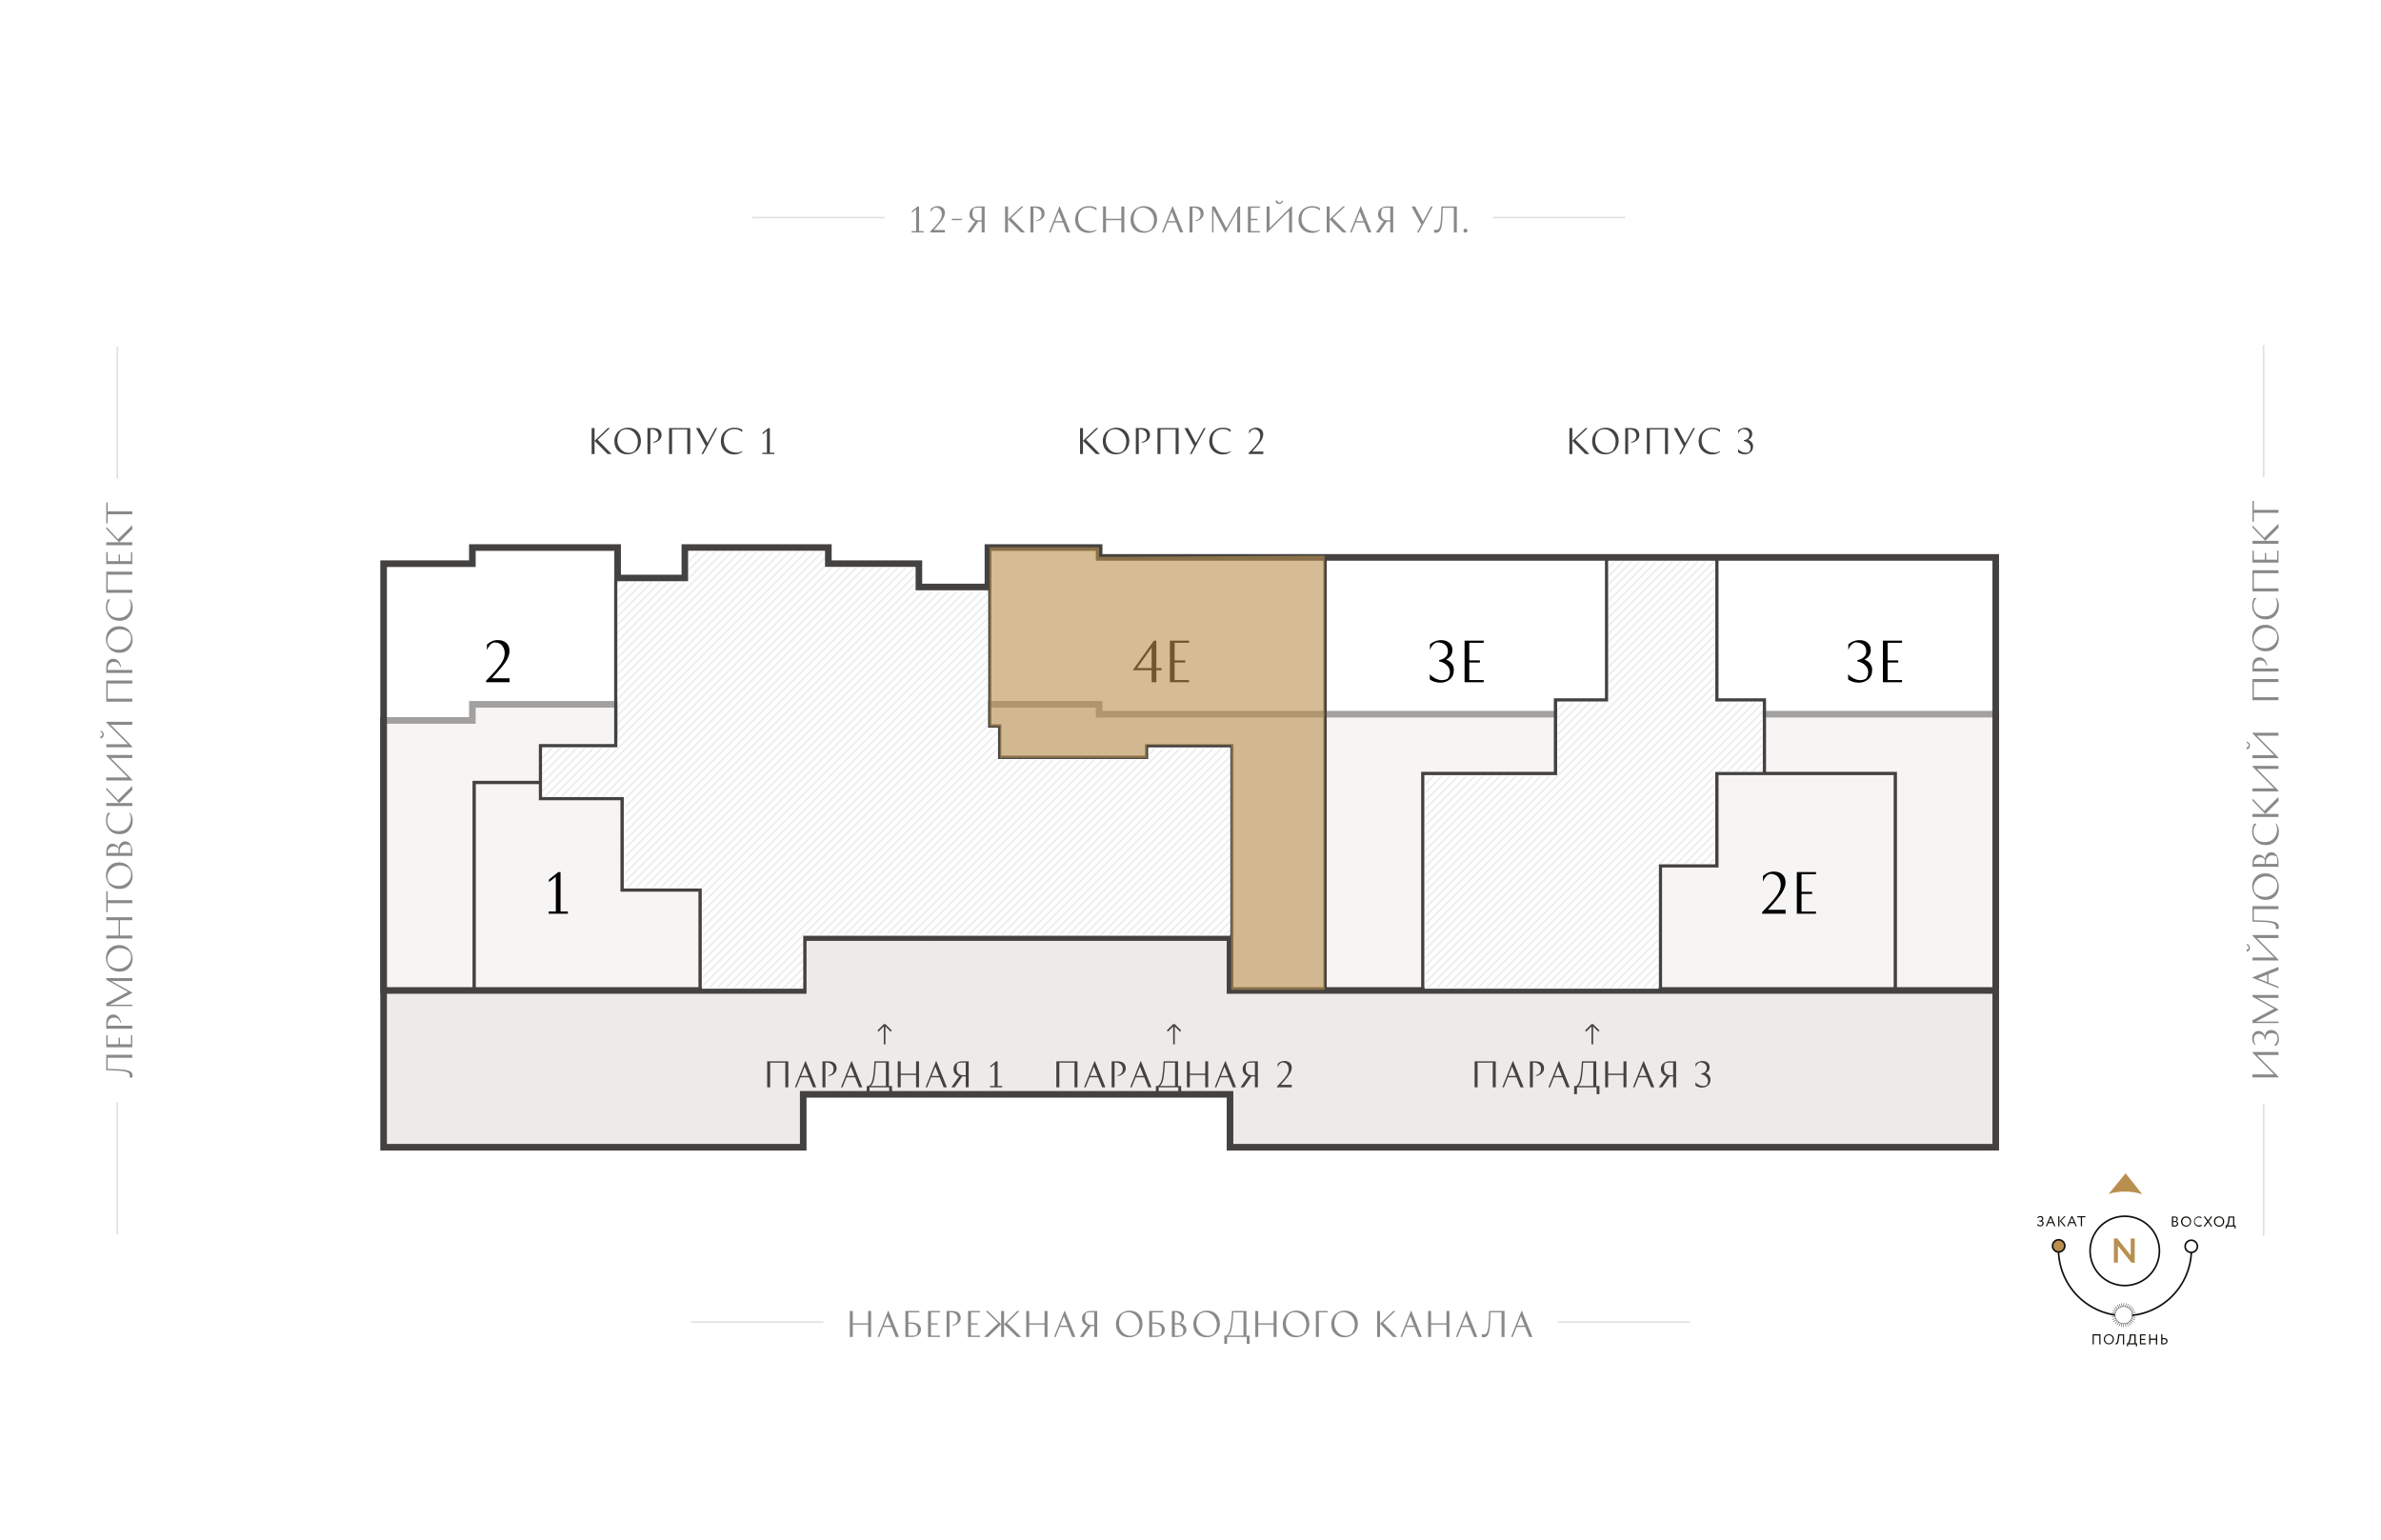 <svg   viewBox="0 0 1440 810" fill="none" xmlns="http://www.w3.org/2000/svg" width="883" height="571">
<g clip-path="url(#clip0)">
<g clip-path="url(#clip1)">
<path opacity="0.5" d="M498 739H418" stroke="#101417" stroke-opacity="0.25"/>
<path d="M525.044 732.28H526.824V748H525.044V740.56H515.744V748H513.964V732.28H515.744V739.74H525.044V732.28ZM543.68 748H541.74L539.32 741.96H534.16L531.76 748H530.8L537.14 732.14H537.3L543.68 748ZM536.72 735.5L534.48 741.14H538.98L536.72 735.5ZM551.511 739.24C553.164 739.24 554.491 739.633 555.491 740.42C556.491 741.207 556.991 742.207 556.991 743.42C556.991 744.847 556.464 745.967 555.411 746.78C554.371 747.593 553.077 748 551.531 748H547.571V732.28H555.991V733.1H549.351V739.24H551.511ZM549.351 747.22H551.811C552.851 747.22 553.657 747.113 554.231 746.9C554.844 745.967 555.151 744.853 555.151 743.56C555.151 742.587 554.804 741.753 554.111 741.06C553.417 740.367 552.424 740.02 551.131 740.02H549.351V747.22ZM567.075 739.74V740.56H563.055V747.2H568.515V748H561.275V732.28H568.515V733.1H563.055V739.74H567.075ZM572.482 732.28H575.722C577.616 732.28 578.969 732.673 579.782 733.46C580.609 734.233 581.022 735.267 581.022 736.56C581.022 737.453 580.756 738.253 580.222 738.96C579.689 739.667 579.062 740.193 578.342 740.54C577.636 740.887 576.896 741.107 576.122 741.2L576.042 740.68C578.136 740.307 579.182 739.053 579.182 736.92C579.182 735.72 578.809 734.793 578.062 734.14C577.329 733.487 576.389 733.14 575.242 733.1H574.262V748H572.482V732.28ZM591.267 739.74V740.56H587.247V747.2H592.707V748H585.467V732.28H592.707V733.1H587.247V739.74H591.267ZM596.154 732.28H597.414L605.474 740.26V732.28H607.254V740.26L615.314 732.28H616.574L609.114 739.64L617.574 748H615.154L607.254 740.3V748H605.474V740.3L597.574 748H595.154L603.674 739.7L596.154 732.28ZM631.735 732.28H633.515V748H631.735V740.56H622.435V748H620.655V732.28H622.435V739.74H631.735V732.28ZM650.372 748H648.432L646.012 741.96H640.852L638.452 748H637.492L643.832 732.14H643.992L650.372 748ZM643.412 735.5L641.172 741.14H645.672L643.412 735.5ZM659.722 741.44H659.702L655.142 748H653.062L657.842 741.24C656.749 740.96 655.895 740.453 655.282 739.72C654.682 738.973 654.382 738.087 654.382 737.06C654.382 735.54 654.882 734.367 655.882 733.54C656.895 732.7 658.169 732.28 659.702 732.28H663.562V748H661.782V741.44H659.722ZM661.782 733.06H659.422C658.382 733.06 657.575 733.167 657.002 733.38C656.482 734.233 656.222 735.36 656.222 736.76C656.222 737.907 656.542 738.847 657.182 739.58C657.822 740.3 658.795 740.66 660.102 740.66H661.782V733.06ZM682.956 748.2C680.516 748.2 678.57 747.467 677.116 746C675.663 744.533 674.936 742.613 674.936 740.24C674.936 738.973 675.17 737.813 675.636 736.76C676.116 735.707 676.736 734.847 677.496 734.18C678.27 733.513 679.13 733 680.076 732.64C681.023 732.267 681.983 732.08 682.956 732.08C685.396 732.08 687.343 732.813 688.796 734.28C690.25 735.747 690.976 737.667 690.976 740.04C690.976 741.307 690.736 742.467 690.256 743.52C689.79 744.573 689.17 745.433 688.396 746.1C687.636 746.767 686.783 747.287 685.836 747.66C684.89 748.02 683.93 748.2 682.956 748.2ZM676.756 740.14C676.756 740.9 676.91 741.687 677.216 742.5C677.536 743.313 677.976 744.08 678.536 744.8C679.096 745.52 679.83 746.113 680.736 746.58C681.656 747.047 682.65 747.28 683.716 747.28C684.956 747.28 686.13 746.873 687.236 746.06C687.836 745.287 688.303 744.453 688.636 743.56C688.983 742.667 689.156 741.527 689.156 740.14C689.156 739.38 688.996 738.593 688.676 737.78C688.37 736.967 687.936 736.2 687.376 735.48C686.816 734.76 686.076 734.167 685.156 733.7C684.25 733.233 683.263 733 682.196 733C680.956 733 679.783 733.407 678.676 734.22C678.076 734.993 677.603 735.827 677.256 736.72C676.923 737.613 676.756 738.753 676.756 740.14ZM698.972 739.24C700.625 739.24 701.952 739.633 702.952 740.42C703.952 741.207 704.452 742.207 704.452 743.42C704.452 744.847 703.925 745.967 702.872 746.78C701.832 747.593 700.538 748 698.992 748H695.032V732.28H703.452V733.1H696.812V739.24H698.972ZM696.812 747.22H699.272C700.312 747.22 701.118 747.113 701.692 746.9C702.305 745.967 702.612 744.853 702.612 743.56C702.612 742.587 702.265 741.753 701.572 741.06C700.878 740.367 699.885 740.02 698.592 740.02H696.812V747.22ZM716.096 735.94C716.096 736.847 715.89 737.6 715.476 738.2C715.063 738.8 714.496 739.333 713.776 739.8C714.843 740.013 715.73 740.453 716.436 741.12C717.156 741.773 717.516 742.607 717.516 743.62C717.516 744.953 716.956 746.02 715.836 746.82C714.73 747.607 713.39 748 711.816 748H708.736V732.28H710.936C712.576 732.28 713.843 732.613 714.736 733.28C715.643 733.947 716.096 734.833 716.096 735.94ZM710.516 747.22H712.676C713.583 747.22 714.323 747.113 714.896 746.9C715.416 746.113 715.676 745.153 715.676 744.02C715.676 743.153 715.296 742.34 714.536 741.58C713.776 740.807 712.93 740.42 711.996 740.42H710.516V747.22ZM712.376 739.64C712.656 739.64 712.95 739.66 713.256 739.7C714.096 738.793 714.516 737.873 714.516 736.94C714.516 735.767 714.116 734.807 713.316 734.06C712.516 733.313 711.583 732.973 710.516 733.04V739.64H712.376ZM729.761 748.2C727.321 748.2 725.374 747.467 723.921 746C722.468 744.533 721.741 742.613 721.741 740.24C721.741 738.973 721.974 737.813 722.441 736.76C722.921 735.707 723.541 734.847 724.301 734.18C725.074 733.513 725.934 733 726.881 732.64C727.828 732.267 728.788 732.08 729.761 732.08C732.201 732.08 734.148 732.813 735.601 734.28C737.054 735.747 737.781 737.667 737.781 740.04C737.781 741.307 737.541 742.467 737.061 743.52C736.594 744.573 735.974 745.433 735.201 746.1C734.441 746.767 733.588 747.287 732.641 747.66C731.694 748.02 730.734 748.2 729.761 748.2ZM723.561 740.14C723.561 740.9 723.714 741.687 724.021 742.5C724.341 743.313 724.781 744.08 725.341 744.8C725.901 745.52 726.634 746.113 727.541 746.58C728.461 747.047 729.454 747.28 730.521 747.28C731.761 747.28 732.934 746.873 734.041 746.06C734.641 745.287 735.108 744.453 735.441 743.56C735.788 742.667 735.961 741.527 735.961 740.14C735.961 739.38 735.801 738.593 735.481 737.78C735.174 736.967 734.741 736.2 734.181 735.48C733.621 734.76 732.881 734.167 731.961 733.7C731.054 733.233 730.068 733 729.001 733C727.761 733 726.588 733.407 725.481 734.22C724.881 734.993 724.408 735.827 724.061 736.72C723.728 737.613 723.561 738.753 723.561 740.14ZM740.441 747.2H741.621C742.341 746.733 742.908 746.053 743.321 745.16C743.734 744.253 744.054 743.06 744.281 741.58C744.481 740.353 744.648 738.967 744.781 737.42C744.914 735.873 745.001 734.627 745.041 733.68L745.101 732.28H753.821V747.2H755.721V752.16H754.021V748H742.141V752.16H740.441V747.2ZM752.021 733.1H745.901C745.741 736.38 745.494 739.227 745.161 741.64C744.774 744.36 744.028 746.213 742.921 747.2H752.021V733.1ZM770.274 732.28H772.054V748H770.274V740.56H760.974V748H759.194V732.28H760.974V739.74H770.274V732.28ZM783.851 748.2C781.411 748.2 779.464 747.467 778.011 746C776.558 744.533 775.831 742.613 775.831 740.24C775.831 738.973 776.064 737.813 776.531 736.76C777.011 735.707 777.631 734.847 778.391 734.18C779.164 733.513 780.024 733 780.971 732.64C781.918 732.267 782.878 732.08 783.851 732.08C786.291 732.08 788.238 732.813 789.691 734.28C791.144 735.747 791.871 737.667 791.871 740.04C791.871 741.307 791.631 742.467 791.151 743.52C790.684 744.573 790.064 745.433 789.291 746.1C788.531 746.767 787.678 747.287 786.731 747.66C785.784 748.02 784.824 748.2 783.851 748.2ZM777.651 740.14C777.651 740.9 777.804 741.687 778.111 742.5C778.431 743.313 778.871 744.08 779.431 744.8C779.991 745.52 780.724 746.113 781.631 746.58C782.551 747.047 783.544 747.28 784.611 747.28C785.851 747.28 787.024 746.873 788.131 746.06C788.731 745.287 789.198 744.453 789.531 743.56C789.878 742.667 790.051 741.527 790.051 740.14C790.051 739.38 789.891 738.593 789.571 737.78C789.264 736.967 788.831 736.2 788.271 735.48C787.711 734.76 786.971 734.167 786.051 733.7C785.144 733.233 784.158 733 783.091 733C781.851 733 780.678 733.407 779.571 734.22C778.971 734.993 778.498 735.827 778.151 736.72C777.818 737.613 777.651 738.753 777.651 740.14ZM797.626 748H795.826V732.28H802.966V733.1H797.626V748ZM813.179 748.2C810.739 748.2 808.792 747.467 807.339 746C805.886 744.533 805.159 742.613 805.159 740.24C805.159 738.973 805.392 737.813 805.859 736.76C806.339 735.707 806.959 734.847 807.719 734.18C808.492 733.513 809.352 733 810.299 732.64C811.246 732.267 812.206 732.08 813.179 732.08C815.619 732.08 817.566 732.813 819.019 734.28C820.472 735.747 821.199 737.667 821.199 740.04C821.199 741.307 820.959 742.467 820.479 743.52C820.012 744.573 819.392 745.433 818.619 746.1C817.859 746.767 817.006 747.287 816.059 747.66C815.112 748.02 814.152 748.2 813.179 748.2ZM806.979 740.14C806.979 740.9 807.132 741.687 807.439 742.5C807.759 743.313 808.199 744.08 808.759 744.8C809.319 745.52 810.052 746.113 810.959 746.58C811.879 747.047 812.872 747.28 813.939 747.28C815.179 747.28 816.352 746.873 817.459 746.06C818.059 745.287 818.526 744.453 818.859 743.56C819.206 742.667 819.379 741.527 819.379 740.14C819.379 739.38 819.219 738.593 818.899 737.78C818.592 736.967 818.159 736.2 817.599 735.48C817.039 734.76 816.299 734.167 815.379 733.7C814.472 733.233 813.486 733 812.419 733C811.179 733 810.006 733.407 808.899 734.22C808.299 734.993 807.826 735.827 807.479 736.72C807.146 737.613 806.979 738.753 806.979 740.14ZM842.69 732.28H843.95L836.49 739.38L844.95 748H842.53L834.63 740.04V748H832.85V732.28H834.63V740L842.69 732.28ZM859.887 748H857.947L855.527 741.96H850.367L847.967 748H847.007L853.347 732.14H853.507L859.887 748ZM852.927 735.5L850.687 741.14H855.187L852.927 735.5ZM874.798 732.28H876.578V748L874.798 748V740.56H865.498V748H863.718V732.28H865.498V739.74L874.798 739.74V732.28ZM893.434 748H891.494L889.074 741.96H883.914L881.514 748H880.554L886.894 732.14H887.054L893.434 748ZM886.474 735.5L884.234 741.14H888.734L886.474 735.5ZM897.229 746.46C898.189 746.46 898.876 746.067 899.289 745.28C899.703 744.493 900.003 743.227 900.189 741.48C900.256 740.84 900.316 739.753 900.369 738.22C900.436 736.687 900.489 735.313 900.529 734.1L900.569 732.28H909.909V748H908.109V733.1H901.389C901.296 737.287 901.189 740.1 901.069 741.54C900.989 742.407 900.896 743.153 900.789 743.78C900.696 744.393 900.556 744.993 900.369 745.58C900.183 746.167 899.956 746.64 899.689 747C899.436 747.36 899.103 747.647 898.689 747.86C898.276 748.073 897.796 748.18 897.249 748.18C897.063 748.18 896.876 748.167 896.689 748.14C896.516 748.113 896.383 748.08 896.289 748.04L896.169 748V746.28C896.463 746.4 896.816 746.46 897.229 746.46ZM926.786 748H924.846L922.426 741.96H917.266L914.866 748H913.906L920.246 732.14H920.406L926.786 748ZM919.826 735.5L917.586 741.14H922.086L919.826 735.5Z" fill="#101417" fill-opacity="0.5"/>
<path opacity="0.5" d="M1022 739H942" stroke="#101417" stroke-opacity="0.25"/>
</g>
<g clip-path="url(#clip2)">
<path opacity="0.5" d="M1369 607L1369 687" stroke="#101417" stroke-opacity="0.25"/>
<path d="M1362.28 591.025L1362.28 589.225L1375.36 589.225L1362.28 576.045L1362.28 575.645L1378 575.645L1378 577.445L1364.94 577.445L1378 590.625L1378 591.025L1362.28 591.025ZM1369.58 567.231C1369.46 566.537 1369.08 565.937 1368.44 565.431C1367.79 564.924 1366.98 564.671 1366.02 564.671C1365.22 564.671 1364.54 564.924 1363.98 565.431C1363.42 565.937 1363.14 566.737 1363.14 567.831C1363.14 569.017 1363.47 570.177 1364.12 571.311L1363.64 571.311C1362.6 570.324 1362.08 569.011 1362.08 567.371C1362.08 566.157 1362.42 565.117 1363.1 564.251C1363.78 563.371 1364.73 562.931 1365.94 562.931C1366.86 562.931 1367.65 563.204 1368.3 563.751C1368.95 564.297 1369.42 565.004 1369.7 565.871C1369.87 564.844 1370.27 564.011 1370.9 563.371C1371.53 562.717 1372.43 562.391 1373.62 562.391C1374.99 562.391 1376.11 562.897 1376.98 563.911C1377.83 564.911 1378.26 566.197 1378.26 567.771C1378.26 568.291 1378.21 568.791 1378.1 569.271C1377.99 569.737 1377.87 570.117 1377.72 570.411C1377.56 570.691 1377.4 570.937 1377.24 571.151C1377.08 571.364 1376.95 571.517 1376.84 571.611L1376.68 571.751L1375.2 571.751C1375.68 571.271 1376.05 570.871 1376.32 570.551C1376.57 570.231 1376.82 569.797 1377.06 569.251C1377.3 568.704 1377.42 568.144 1377.42 567.571C1377.42 566.691 1377.25 565.904 1376.9 565.211C1376.82 565.144 1376.71 565.057 1376.56 564.951C1376.41 564.831 1376.09 564.684 1375.58 564.511C1375.06 564.324 1374.51 564.231 1373.92 564.231C1372.71 564.231 1371.8 564.511 1371.2 565.071C1370.6 565.631 1370.3 566.557 1370.3 567.851L1370.3 568.031L1369.58 568.031L1369.58 567.231ZM1362.28 542.189L1362.28 541.169L1378 541.169L1378 542.949L1365.28 542.949L1378 549.949L1378 550.109L1364.38 557.269L1378 557.269L1378 558.129L1362.28 558.129L1362.28 556.429L1375.4 549.509L1362.28 542.189ZM1378 524.189L1378 526.129L1371.96 528.549L1371.96 533.709L1378 536.109L1378 537.069L1362.14 530.729L1362.14 530.569L1378 524.189ZM1365.5 531.149L1371.14 533.389L1371.14 528.889L1365.5 531.149ZM1362.28 518.498L1362.28 520.298L1378 520.298L1378 519.898L1364.94 506.718L1378 506.718L1378 504.918L1362.28 504.918L1362.28 505.318L1375.36 518.498L1362.28 518.498ZM1360.76 512.698C1360.76 513.285 1360.58 513.792 1360.22 514.218C1359.85 514.645 1359.35 514.905 1358.74 514.998L1358.74 513.798C1359.55 513.585 1359.96 513.145 1359.96 512.478C1359.96 512.145 1359.85 511.845 1359.62 511.578C1359.39 511.298 1359.1 511.105 1358.74 510.998L1358.74 510.278C1359.35 510.385 1359.85 510.658 1360.22 511.098C1360.58 511.525 1360.76 512.058 1360.76 512.698ZM1376.46 500.124C1376.46 499.164 1376.07 498.478 1375.28 498.064C1374.49 497.651 1373.23 497.351 1371.48 497.164C1370.84 497.098 1369.75 497.038 1368.22 496.984C1366.69 496.918 1365.31 496.864 1364.1 496.824L1362.28 496.784L1362.28 487.444L1378 487.444L1378 489.244L1363.1 489.244L1363.1 495.964C1367.29 496.058 1370.1 496.164 1371.54 496.284C1372.41 496.364 1373.15 496.458 1373.78 496.564C1374.39 496.658 1374.99 496.798 1375.58 496.984C1376.17 497.171 1376.64 497.398 1377 497.664C1377.36 497.918 1377.65 498.251 1377.86 498.664C1378.07 499.078 1378.18 499.558 1378.18 500.104C1378.18 500.291 1378.17 500.478 1378.14 500.664C1378.11 500.838 1378.08 500.971 1378.04 501.064L1378 501.184L1376.28 501.184C1376.4 500.891 1376.46 500.538 1376.46 500.124ZM1378.2 475.628C1378.2 478.068 1377.47 480.014 1376 481.468C1374.53 482.921 1372.61 483.648 1370.24 483.648C1368.97 483.648 1367.81 483.414 1366.76 482.948C1365.71 482.468 1364.85 481.848 1364.18 481.088C1363.51 480.314 1363 479.454 1362.64 478.508C1362.27 477.561 1362.08 476.601 1362.08 475.628C1362.08 473.188 1362.81 471.241 1364.28 469.788C1365.75 468.334 1367.67 467.608 1370.04 467.608C1371.31 467.608 1372.47 467.848 1373.52 468.328C1374.57 468.794 1375.43 469.414 1376.1 470.188C1376.77 470.948 1377.29 471.801 1377.66 472.748C1378.02 473.694 1378.2 474.654 1378.2 475.628ZM1370.14 481.828C1370.9 481.828 1371.69 481.674 1372.5 481.368C1373.31 481.048 1374.08 480.608 1374.8 480.048C1375.52 479.488 1376.11 478.754 1376.58 477.848C1377.05 476.928 1377.28 475.934 1377.28 474.868C1377.28 473.628 1376.87 472.454 1376.06 471.348C1375.29 470.748 1374.45 470.281 1373.56 469.948C1372.67 469.601 1371.53 469.428 1370.14 469.428C1369.38 469.428 1368.59 469.588 1367.78 469.908C1366.97 470.214 1366.2 470.648 1365.48 471.208C1364.76 471.768 1364.17 472.508 1363.7 473.428C1363.23 474.334 1363 475.321 1363 476.388C1363 477.628 1363.41 478.801 1364.22 479.908C1364.99 480.508 1365.83 480.981 1366.72 481.328C1367.61 481.661 1368.75 481.828 1370.14 481.828ZM1365.94 456.292C1366.85 456.292 1367.6 456.499 1368.2 456.912C1368.8 457.326 1369.33 457.892 1369.8 458.612C1370.01 457.546 1370.45 456.659 1371.12 455.952C1371.77 455.232 1372.61 454.872 1373.62 454.872C1374.95 454.872 1376.02 455.432 1376.82 456.552C1377.61 457.659 1378 458.999 1378 460.572L1378 463.652L1362.28 463.652L1362.28 461.452C1362.28 459.812 1362.61 458.546 1363.28 457.652C1363.95 456.746 1364.83 456.292 1365.94 456.292ZM1377.22 461.872L1377.22 459.712C1377.22 458.806 1377.11 458.066 1376.9 457.492C1376.11 456.972 1375.15 456.712 1374.02 456.712C1373.15 456.712 1372.34 457.092 1371.58 457.852C1370.81 458.612 1370.42 459.459 1370.42 460.392L1370.42 461.872L1377.22 461.872ZM1369.64 460.012C1369.64 459.732 1369.66 459.439 1369.7 459.132C1368.79 458.292 1367.87 457.872 1366.94 457.872C1365.77 457.872 1364.81 458.272 1364.06 459.072C1363.31 459.872 1362.97 460.806 1363.04 461.872L1369.64 461.872L1369.64 460.012ZM1363.3 437.588L1364.78 437.588C1363.54 438.828 1362.92 440.374 1362.92 442.228C1362.92 444.228 1363.52 445.808 1364.72 446.968C1365.92 448.128 1367.6 448.708 1369.76 448.708C1370.92 448.708 1371.98 448.508 1372.94 448.108C1373.89 447.694 1374.66 447.141 1375.26 446.448C1375.86 445.741 1376.33 444.934 1376.66 444.028C1376.98 443.121 1377.14 442.154 1377.14 441.128C1377.14 439.834 1376.82 438.654 1376.18 437.588L1376.66 437.588C1377.73 438.894 1378.26 440.501 1378.26 442.408C1378.26 444.701 1377.53 446.628 1376.08 448.188C1374.63 449.748 1372.7 450.528 1370.3 450.528C1367.81 450.528 1365.81 449.734 1364.32 448.148C1362.83 446.548 1362.08 444.634 1362.08 442.408C1362.08 440.368 1362.49 438.761 1363.3 437.588ZM1362.28 423.64L1362.28 422.38L1369.38 429.84L1378 421.38L1378 423.8L1370.04 431.7L1378 431.7L1378 433.48L1362.28 433.48L1362.28 431.7L1370 431.7L1362.28 423.64ZM1362.28 418.017L1362.28 416.217L1375.36 416.217L1362.28 403.037L1362.28 402.637L1378 402.637L1378 404.437L1364.94 404.437L1378 417.617L1378 418.017L1362.28 418.017ZM1362.28 396.143L1362.28 397.943L1378 397.943L1378 397.543L1364.94 384.363L1378 384.363L1378 382.563L1362.28 382.563L1362.28 382.963L1375.36 396.143L1362.28 396.143ZM1360.76 390.343C1360.76 390.93 1360.58 391.436 1360.22 391.863C1359.85 392.29 1359.35 392.55 1358.74 392.643L1358.74 391.443C1359.55 391.23 1359.96 390.79 1359.96 390.123C1359.96 389.79 1359.85 389.49 1359.62 389.223C1359.39 388.943 1359.1 388.75 1358.74 388.643L1358.74 387.923C1359.35 388.03 1359.85 388.303 1360.22 388.743C1360.58 389.17 1360.76 389.703 1360.76 390.343ZM1362.28 362.877L1362.28 350.097L1378 350.097L1378 351.897L1363.1 351.897L1363.1 361.077L1378 361.077L1378 362.877L1362.28 362.877ZM1362.28 345.5L1362.28 342.26C1362.28 340.367 1362.67 339.013 1363.46 338.2C1364.23 337.373 1365.27 336.96 1366.56 336.96C1367.45 336.96 1368.25 337.227 1368.96 337.76C1369.67 338.293 1370.19 338.92 1370.54 339.64C1370.89 340.347 1371.11 341.087 1371.2 341.86L1370.68 341.94C1370.31 339.847 1369.05 338.8 1366.92 338.8C1365.72 338.8 1364.79 339.173 1364.14 339.92C1363.49 340.653 1363.14 341.593 1363.1 342.74L1363.1 343.72L1378 343.72L1378 345.5L1362.28 345.5ZM1378.2 325.296C1378.2 327.736 1377.47 329.682 1376 331.136C1374.53 332.589 1372.61 333.316 1370.24 333.316C1368.97 333.316 1367.81 333.082 1366.76 332.616C1365.71 332.136 1364.85 331.516 1364.18 330.756C1363.51 329.982 1363 329.122 1362.64 328.176C1362.27 327.229 1362.08 326.269 1362.08 325.296C1362.08 322.856 1362.81 320.909 1364.28 319.456C1365.75 318.002 1367.67 317.276 1370.04 317.276C1371.31 317.276 1372.47 317.516 1373.52 317.996C1374.57 318.462 1375.43 319.082 1376.1 319.856C1376.77 320.616 1377.29 321.469 1377.66 322.416C1378.02 323.362 1378.2 324.322 1378.2 325.296ZM1370.14 331.496C1370.9 331.496 1371.69 331.342 1372.5 331.036C1373.31 330.716 1374.08 330.276 1374.8 329.716C1375.52 329.156 1376.11 328.422 1376.58 327.516C1377.05 326.596 1377.28 325.602 1377.28 324.536C1377.28 323.296 1376.87 322.122 1376.06 321.016C1375.29 320.416 1374.45 319.949 1373.56 319.616C1372.67 319.269 1371.53 319.096 1370.14 319.096C1369.38 319.096 1368.59 319.256 1367.78 319.576C1366.97 319.882 1366.2 320.316 1365.48 320.876C1364.76 321.436 1364.17 322.176 1363.7 323.096C1363.23 324.002 1363 324.989 1363 326.056C1363 327.296 1363.41 328.469 1364.22 329.576C1364.99 330.176 1365.83 330.649 1366.72 330.996C1367.61 331.329 1368.75 331.496 1370.14 331.496ZM1363.3 301.06L1364.78 301.06C1363.54 302.3 1362.92 303.847 1362.92 305.7C1362.92 307.7 1363.52 309.28 1364.72 310.44C1365.92 311.6 1367.6 312.18 1369.76 312.18C1370.92 312.18 1371.98 311.98 1372.94 311.58C1373.89 311.167 1374.66 310.614 1375.26 309.92C1375.86 309.214 1376.33 308.407 1376.66 307.5C1376.98 306.594 1377.14 305.627 1377.14 304.6C1377.14 303.307 1376.82 302.127 1376.18 301.06L1376.66 301.06C1377.73 302.367 1378.26 303.974 1378.26 305.88C1378.26 308.174 1377.53 310.1 1376.08 311.66C1374.63 313.22 1372.7 314 1370.3 314C1367.81 314 1365.81 313.207 1364.32 311.62C1362.83 310.02 1362.08 308.107 1362.08 305.88C1362.08 303.84 1362.49 302.234 1363.3 301.06ZM1362.28 297.052L1362.28 284.272L1378 284.272L1378 286.072L1363.1 286.072L1363.1 295.252L1378 295.252L1378 297.052L1362.28 297.052ZM1369.74 273.876L1370.56 273.876L1370.56 277.896L1377.2 277.896L1377.2 272.436L1378 272.436L1378 279.676L1362.28 279.676L1362.28 272.436L1363.1 272.436L1363.1 277.896L1369.74 277.896L1369.74 273.876ZM1362.28 258.429L1362.28 257.169L1369.38 264.629L1378 256.169L1378 258.589L1370.04 266.489L1378 266.489L1378 268.269L1362.28 268.269L1362.28 266.489L1370 266.489L1362.28 258.429ZM1362.28 242.372L1363.1 242.372L1363.1 247.792L1378 247.792L1378 249.572L1363.1 249.572L1363.1 255.012L1362.28 255.012L1362.28 242.372Z" fill="#101417" fill-opacity="0.5"/>
<path opacity="0.5" d="M1369 148L1369 228" stroke="#101417" stroke-opacity="0.25"/>
</g>
<g clip-path="url(#clip3)">
<path opacity="0.5" d="M71 606V686" stroke="#101417" stroke-opacity="0.25"/>
<path d="M78.46 590.036C78.46 589.076 78.067 588.39 77.28 587.976C76.493 587.563 75.227 587.263 73.48 587.076C72.84 587.01 71.753 586.95 70.22 586.896C68.687 586.83 67.313 586.776 66.1 586.736L64.28 586.696V577.356H80V579.156H65.1V585.876C69.287 585.97 72.1 586.076 73.54 586.196C74.407 586.276 75.153 586.37 75.78 586.476C76.393 586.57 76.993 586.71 77.58 586.896C78.167 587.083 78.64 587.31 79 587.576C79.36 587.83 79.647 588.163 79.86 588.576C80.073 588.99 80.18 589.47 80.18 590.016C80.18 590.203 80.167 590.39 80.14 590.576C80.113 590.75 80.08 590.883 80.04 590.976L80 591.096H78.28C78.4 590.803 78.46 590.45 78.46 590.036ZM71.74 566.96H72.56V570.98H79.2V565.52H80V572.76H64.28V565.52H65.1V570.98H71.74V566.96ZM64.28 561.553V558.313C64.28 556.419 64.673 555.066 65.46 554.253C66.233 553.426 67.267 553.013 68.56 553.013C69.453 553.013 70.253 553.279 70.96 553.813C71.667 554.346 72.193 554.973 72.54 555.693C72.887 556.399 73.107 557.139 73.2 557.913L72.68 557.993C72.307 555.899 71.053 554.853 68.92 554.853C67.72 554.853 66.793 555.226 66.14 555.973C65.487 556.706 65.14 557.646 65.1 558.793V559.773H80V561.553H64.28ZM64.28 531.968V530.948H80V532.728H67.28L80 539.728V539.888L66.38 547.048H80V547.908H64.28V546.208L77.4 539.288L64.28 531.968ZM80.2 519.028C80.2 521.468 79.467 523.415 78 524.868C76.533 526.321 74.613 527.048 72.24 527.048C70.973 527.048 69.813 526.815 68.76 526.348C67.707 525.868 66.847 525.248 66.18 524.488C65.513 523.715 65 522.855 64.64 521.908C64.267 520.961 64.08 520.001 64.08 519.028C64.08 516.588 64.813 514.641 66.28 513.188C67.747 511.735 69.667 511.008 72.04 511.008C73.307 511.008 74.467 511.248 75.52 511.728C76.573 512.195 77.433 512.815 78.1 513.588C78.767 514.348 79.287 515.201 79.66 516.148C80.02 517.095 80.2 518.055 80.2 519.028ZM72.14 525.228C72.9 525.228 73.687 525.075 74.5 524.768C75.313 524.448 76.08 524.008 76.8 523.448C77.52 522.888 78.113 522.155 78.58 521.248C79.047 520.328 79.28 519.335 79.28 518.268C79.28 517.028 78.873 515.855 78.06 514.748C77.287 514.148 76.453 513.681 75.56 513.348C74.667 513.001 73.527 512.828 72.14 512.828C71.38 512.828 70.593 512.988 69.78 513.308C68.967 513.615 68.2 514.048 67.48 514.608C66.76 515.168 66.167 515.908 65.7 516.828C65.233 517.735 65 518.721 65 519.788C65 521.028 65.407 522.201 66.22 523.308C66.993 523.908 67.827 524.381 68.72 524.728C69.613 525.061 70.753 525.228 72.14 525.228ZM64.28 495.933V494.153H80V495.933H72.56L72.56 505.233H80V507.013H64.28V505.233H71.74L71.74 495.933H64.28ZM64.28 478.436H65.1V483.856H80V485.636H65.1V491.076H64.28V478.436ZM80.2 469.02C80.2 471.46 79.467 473.407 78 474.86C76.533 476.314 74.613 477.04 72.24 477.04C70.973 477.04 69.813 476.807 68.76 476.34C67.707 475.86 66.847 475.24 66.18 474.48C65.513 473.707 65 472.847 64.64 471.9C64.267 470.954 64.08 469.994 64.08 469.02C64.08 466.58 64.813 464.634 66.28 463.18C67.747 461.727 69.667 461 72.04 461C73.307 461 74.467 461.24 75.52 461.72C76.573 462.187 77.433 462.807 78.1 463.58C78.767 464.34 79.287 465.194 79.66 466.14C80.02 467.087 80.2 468.047 80.2 469.02ZM72.14 475.22C72.9 475.22 73.687 475.067 74.5 474.76C75.313 474.44 76.08 474 76.8 473.44C77.52 472.88 78.113 472.147 78.58 471.24C79.047 470.32 79.28 469.327 79.28 468.26C79.28 467.02 78.873 465.847 78.06 464.74C77.287 464.14 76.453 463.674 75.56 463.34C74.667 462.994 73.527 462.82 72.14 462.82C71.38 462.82 70.593 462.98 69.78 463.3C68.967 463.607 68.2 464.04 67.48 464.6C66.76 465.16 66.167 465.9 65.7 466.82C65.233 467.727 65 468.714 65 469.78C65 471.02 65.407 472.194 66.22 473.3C66.993 473.9 67.827 474.374 68.72 474.72C69.613 475.054 70.753 475.22 72.14 475.22ZM67.94 449.685C68.847 449.685 69.6 449.892 70.2 450.305C70.8 450.718 71.333 451.285 71.8 452.005C72.013 450.938 72.453 450.052 73.12 449.345C73.773 448.625 74.607 448.265 75.62 448.265C76.953 448.265 78.02 448.825 78.82 449.945C79.607 451.052 80 452.392 80 453.965V457.045H64.28V454.845C64.28 453.205 64.613 451.938 65.28 451.045C65.947 450.138 66.833 449.685 67.94 449.685ZM79.22 455.265V453.105C79.22 452.198 79.113 451.458 78.9 450.885C78.113 450.365 77.153 450.105 76.02 450.105C75.153 450.105 74.34 450.485 73.58 451.245C72.807 452.005 72.42 452.852 72.42 453.785V455.265H79.22ZM71.64 453.405C71.64 453.125 71.66 452.832 71.7 452.525C70.793 451.685 69.873 451.265 68.94 451.265C67.767 451.265 66.807 451.665 66.06 452.465C65.313 453.265 64.973 454.198 65.04 455.265H71.64V453.405ZM65.3 430.98H66.78C65.54 432.22 64.92 433.767 64.92 435.62C64.92 437.62 65.52 439.2 66.72 440.36C67.92 441.52 69.6 442.1 71.76 442.1C72.92 442.1 73.98 441.9 74.94 441.5C75.887 441.087 76.66 440.534 77.26 439.84C77.86 439.134 78.327 438.327 78.66 437.42C78.98 436.514 79.14 435.547 79.14 434.52C79.14 433.227 78.82 432.047 78.18 430.98H78.66C79.727 432.287 80.26 433.894 80.26 435.8C80.26 438.094 79.533 440.02 78.08 441.58C76.627 443.14 74.7 443.92 72.3 443.92C69.807 443.92 67.813 443.127 66.32 441.54C64.827 439.94 64.08 438.027 64.08 435.8C64.08 433.76 64.487 432.154 65.3 430.98ZM64.28 417.032V415.772L71.38 423.232L80 414.772V417.192L72.04 425.092H80V426.872H64.28V425.092H72L64.28 417.032ZM64.28 411.41V409.61H77.36L64.28 396.43V396.03H80V397.83H66.94L80 411.01V411.41H64.28ZM64.28 389.536V391.336H80V390.936L66.94 377.756H80L80 375.956H64.28V376.356L77.36 389.536H64.28ZM62.76 383.736C62.76 384.322 62.58 384.829 62.22 385.256C61.847 385.682 61.353 385.942 60.74 386.036V384.836C61.553 384.622 61.96 384.182 61.96 383.516C61.96 383.182 61.847 382.882 61.62 382.616C61.393 382.336 61.1 382.142 60.74 382.036L60.74 381.316C61.353 381.422 61.847 381.696 62.22 382.136C62.58 382.562 62.76 383.096 62.76 383.736ZM64.28 363.765V350.985H80V352.785H65.1V361.965H80V363.765H64.28ZM64.28 346.389V343.149C64.28 341.255 64.673 339.902 65.46 339.089C66.233 338.262 67.267 337.849 68.56 337.849C69.453 337.849 70.253 338.115 70.96 338.649C71.667 339.182 72.193 339.809 72.54 340.529C72.887 341.235 73.107 341.975 73.2 342.749L72.68 342.829C72.307 340.735 71.053 339.689 68.92 339.689C67.72 339.689 66.793 340.062 66.14 340.809C65.487 341.542 65.14 342.482 65.1 343.629V344.609H80V346.389H64.28ZM80.2 326.184C80.2 328.624 79.467 330.571 78 332.024C76.533 333.478 74.613 334.204 72.24 334.204C70.973 334.204 69.813 333.971 68.76 333.504C67.707 333.024 66.847 332.404 66.18 331.644C65.513 330.871 65 330.011 64.64 329.064C64.267 328.118 64.08 327.158 64.08 326.184C64.08 323.744 64.813 321.798 66.28 320.344C67.747 318.891 69.667 318.164 72.04 318.164C73.307 318.164 74.467 318.404 75.52 318.884C76.573 319.351 77.433 319.971 78.1 320.744C78.767 321.504 79.287 322.358 79.66 323.304C80.02 324.251 80.2 325.211 80.2 326.184ZM72.14 332.384C72.9 332.384 73.687 332.231 74.5 331.924C75.313 331.604 76.08 331.164 76.8 330.604C77.52 330.044 78.113 329.311 78.58 328.404C79.047 327.484 79.28 326.491 79.28 325.424C79.28 324.184 78.873 323.011 78.06 321.904C77.287 321.304 76.453 320.838 75.56 320.504C74.667 320.158 73.527 319.984 72.14 319.984C71.38 319.984 70.593 320.144 69.78 320.464C68.967 320.771 68.2 321.204 67.48 321.764C66.76 322.324 66.167 323.064 65.7 323.984C65.233 324.891 65 325.878 65 326.944C65 328.184 65.407 329.358 66.22 330.464C66.993 331.064 67.827 331.538 68.72 331.884C69.613 332.218 70.753 332.384 72.14 332.384ZM65.3 301.949H66.78C65.54 303.189 64.92 304.736 64.92 306.589C64.92 308.589 65.52 310.169 66.72 311.329C67.92 312.489 69.6 313.069 71.76 313.069C72.92 313.069 73.98 312.869 74.94 312.469C75.887 312.056 76.66 311.502 77.26 310.809C77.86 310.102 78.327 309.296 78.66 308.389C78.98 307.482 79.14 306.516 79.14 305.489C79.14 304.196 78.82 303.016 78.18 301.949H78.66C79.727 303.256 80.26 304.862 80.26 306.769C80.26 309.062 79.533 310.989 78.08 312.549C76.627 314.109 74.7 314.889 72.3 314.889C69.807 314.889 67.813 314.096 66.32 312.509C64.827 310.909 64.08 308.996 64.08 306.769C64.08 304.729 64.487 303.122 65.3 301.949ZM64.28 297.941V285.161H80V286.961H65.1V296.141H80V297.941H64.28ZM71.74 274.764H72.56V278.784H79.2V273.324H80V280.564H64.28V273.324H65.1V278.784H71.74V274.764ZM64.28 259.317V258.057L71.38 265.517L80 257.057V259.477L72.04 267.377H80V269.157H64.28V267.377H72L64.28 259.317ZM64.28 243.26H65.1L65.1 248.68H80V250.46H65.1V255.9H64.28L64.28 243.26Z" fill="#101417" fill-opacity="0.5"/>
<path opacity="0.5" d="M71 149V229" stroke="#101417" stroke-opacity="0.25"/>
</g>
<g clip-path="url(#clip4)">
<path opacity="0.5" d="M535 71H455" stroke="#101417" stroke-opacity="0.25"/>
<path d="M558.615 79.18V80H551.335V79.18H554.055V66.06L551.455 68.06V67.1L554.975 64.28H555.835V79.18H558.615ZM562.589 80V79.42C565.202 76.78 567.049 74.693 568.129 73.16C569.129 71.76 569.629 70.387 569.629 69.04C569.629 67.96 569.329 67.02 568.729 66.22C568.142 65.42 567.149 65 565.749 64.96C565.362 65.053 565.016 65.193 564.709 65.38C564.416 65.567 564.156 65.807 563.929 66.1C563.702 66.393 563.516 66.667 563.369 66.92C563.236 67.16 563.082 67.473 562.909 67.86V65.76C563.562 65.213 564.196 64.8 564.809 64.52C565.436 64.227 566.182 64.08 567.049 64.08C568.396 64.08 569.462 64.447 570.249 65.18C571.049 65.9 571.449 66.907 571.449 68.2C571.449 69.88 570.509 71.853 568.629 74.12C567.096 75.973 565.802 77.44 564.749 78.52H571.469V80H562.589ZM582.337 71.74L581.137 72.56H575.357L576.057 71.74H582.337ZM591.65 73.44H591.63L587.07 80H584.99L589.77 73.24C588.677 72.96 587.823 72.453 587.21 71.72C586.61 70.973 586.31 70.087 586.31 69.06C586.31 67.54 586.81 66.367 587.81 65.54C588.823 64.7 590.097 64.28 591.63 64.28H595.49V80H593.71V73.44H591.65ZM593.71 65.06H591.35C590.31 65.06 589.503 65.167 588.93 65.38C588.41 66.233 588.15 67.36 588.15 68.76C588.15 69.907 588.47 70.847 589.11 71.58C589.75 72.3 590.723 72.66 592.03 72.66H593.71V65.06ZM617.704 64.28H618.964L611.504 71.38L619.964 80H617.544L609.644 72.04V80H607.864V64.28H609.644V72L617.704 64.28ZM623.227 64.28H626.467C628.36 64.28 629.713 64.673 630.527 65.46C631.353 66.233 631.767 67.267 631.767 68.56C631.767 69.453 631.5 70.253 630.967 70.96C630.433 71.667 629.807 72.193 629.087 72.54C628.38 72.887 627.64 73.107 626.867 73.2L626.787 72.68C628.88 72.307 629.927 71.053 629.927 68.92C629.927 67.72 629.553 66.793 628.807 66.14C628.073 65.487 627.133 65.14 625.987 65.1H625.007V80H623.227V64.28ZM647.3 80H645.36L642.94 73.96H637.78L635.38 80H634.42L640.76 64.14H640.92L647.3 80ZM640.34 67.5L638.1 73.14H642.6L640.34 67.5ZM663.155 65.3V66.78C661.915 65.54 660.368 64.92 658.515 64.92C656.515 64.92 654.935 65.52 653.775 66.72C652.615 67.92 652.035 69.6 652.035 71.76C652.035 72.92 652.235 73.98 652.635 74.94C653.048 75.887 653.601 76.66 654.295 77.26C655.001 77.86 655.808 78.327 656.715 78.66C657.621 78.98 658.588 79.14 659.615 79.14C660.908 79.14 662.088 78.82 663.155 78.18V78.66C661.848 79.727 660.241 80.26 658.335 80.26C656.041 80.26 654.115 79.533 652.555 78.08C650.995 76.627 650.215 74.7 650.215 72.3C650.215 69.807 651.008 67.813 652.595 66.32C654.195 64.827 656.108 64.08 658.335 64.08C660.375 64.08 661.981 64.487 663.155 65.3ZM678.183 64.28H679.963V80H678.183V72.56L668.883 72.56V80H667.103V64.28H668.883V71.74L678.183 71.74V64.28ZM691.759 80.2C689.319 80.2 687.372 79.467 685.919 78C684.466 76.533 683.739 74.613 683.739 72.24C683.739 70.973 683.972 69.813 684.439 68.76C684.919 67.707 685.539 66.847 686.299 66.18C687.072 65.513 687.932 65 688.879 64.64C689.826 64.267 690.786 64.08 691.759 64.08C694.199 64.08 696.146 64.813 697.599 66.28C699.052 67.747 699.779 69.667 699.779 72.04C699.779 73.307 699.539 74.467 699.059 75.52C698.592 76.573 697.972 77.433 697.199 78.1C696.439 78.767 695.586 79.287 694.639 79.66C693.692 80.02 692.732 80.2 691.759 80.2ZM685.559 72.14C685.559 72.9 685.712 73.687 686.019 74.5C686.339 75.313 686.779 76.08 687.339 76.8C687.899 77.52 688.632 78.113 689.539 78.58C690.459 79.047 691.452 79.28 692.519 79.28C693.759 79.28 694.932 78.873 696.039 78.06C696.639 77.287 697.106 76.453 697.439 75.56C697.786 74.667 697.959 73.527 697.959 72.14C697.959 71.38 697.799 70.593 697.479 69.78C697.172 68.967 696.739 68.2 696.179 67.48C695.619 66.76 694.879 66.167 693.959 65.7C693.052 65.233 692.066 65 690.999 65C689.759 65 688.586 65.407 687.479 66.22C686.879 66.993 686.406 67.827 686.059 68.72C685.726 69.613 685.559 70.753 685.559 72.14ZM715.624 80H713.684L711.264 73.96H706.104L703.704 80H702.744L709.084 64.14H709.244L715.624 80ZM708.664 67.5L706.424 73.14H710.924L708.664 67.5ZM719.414 64.28H722.654C724.547 64.28 725.901 64.673 726.714 65.46C727.541 66.233 727.954 67.267 727.954 68.56C727.954 69.453 727.687 70.253 727.154 70.96C726.621 71.667 725.994 72.193 725.274 72.54C724.567 72.887 723.827 73.107 723.054 73.2L722.974 72.68C725.067 72.307 726.114 71.053 726.114 68.92C726.114 67.72 725.741 66.793 724.994 66.14C724.261 65.487 723.321 65.14 722.174 65.1H721.194V80H719.414V64.28ZM748.998 64.28H750.018V80H748.238V67.28L741.238 80H741.078L733.918 66.38V80H733.058V64.28H734.758L741.678 77.4L748.998 64.28ZM760.519 71.74V72.56H756.499V79.2H761.959V80H754.719V64.28H761.959V65.1H756.499V71.74H760.519ZM767.826 64.28H766.026V80H766.426L779.606 66.94V80L781.406 80V64.28H781.006L767.826 77.36V64.28ZM773.626 62.76C773.039 62.76 772.532 62.58 772.106 62.22C771.679 61.847 771.419 61.353 771.326 60.74H772.526C772.739 61.553 773.179 61.96 773.846 61.96C774.179 61.96 774.479 61.847 774.746 61.62C775.026 61.393 775.219 61.1 775.326 60.74H776.046C775.939 61.353 775.666 61.847 775.226 62.22C774.799 62.58 774.266 62.76 773.626 62.76ZM798.26 65.3V66.78C797.02 65.54 795.473 64.92 793.62 64.92C791.62 64.92 790.04 65.52 788.88 66.72C787.72 67.92 787.14 69.6 787.14 71.76C787.14 72.92 787.34 73.98 787.74 74.94C788.153 75.887 788.707 76.66 789.4 77.26C790.107 77.86 790.913 78.327 791.82 78.66C792.727 78.98 793.693 79.14 794.72 79.14C796.013 79.14 797.193 78.82 798.26 78.18V78.66C796.953 79.727 795.347 80.26 793.44 80.26C791.147 80.26 789.22 79.533 787.66 78.08C786.1 76.627 785.32 74.7 785.32 72.3C785.32 69.807 786.113 67.813 787.7 66.32C789.3 64.827 791.213 64.08 793.44 64.08C795.48 64.08 797.087 64.487 798.26 65.3ZM812.208 64.28H813.468L806.008 71.38L814.468 80H812.048L804.148 72.04V80H802.368V64.28H804.148V72L812.208 64.28ZM829.405 80H827.465L825.045 73.96H819.885L817.485 80H816.525L822.865 64.14H823.025L829.405 80ZM822.445 67.5L820.205 73.14H824.705L822.445 67.5ZM838.755 73.44H838.735L834.175 80H832.095L836.875 73.24C835.782 72.96 834.929 72.453 834.315 71.72C833.715 70.973 833.415 70.087 833.415 69.06C833.415 67.54 833.915 66.367 834.915 65.54C835.929 64.7 837.202 64.28 838.735 64.28H842.595V80H840.815V73.44H838.755ZM840.815 65.06H838.455C837.415 65.06 836.609 65.167 836.035 65.38C835.515 66.233 835.255 67.36 835.255 68.76C835.255 69.907 835.575 70.847 836.215 71.58C836.855 72.3 837.829 72.66 839.135 72.66H840.815V65.06ZM856.99 80L859.59 75.16L853.67 64.28H855.81L860.61 73.28L865.45 64.28H866.49L858.05 80H856.99ZM868.384 78.46C869.344 78.46 870.03 78.067 870.444 77.28C870.857 76.493 871.157 75.227 871.344 73.48C871.41 72.84 871.47 71.753 871.524 70.22C871.59 68.687 871.644 67.313 871.684 66.1L871.724 64.28H881.064V80H879.264V65.1H872.544C872.45 69.287 872.344 72.1 872.224 73.54C872.144 74.407 872.05 75.153 871.944 75.78C871.85 76.393 871.71 76.993 871.524 77.58C871.337 78.167 871.11 78.64 870.844 79C870.59 79.36 870.257 79.647 869.844 79.86C869.43 80.073 868.95 80.18 868.404 80.18C868.217 80.18 868.03 80.167 867.844 80.14C867.67 80.113 867.537 80.08 867.444 80.04L867.324 80V78.28C867.617 78.4 867.97 78.46 868.384 78.46ZM885.08 78.9C885.08 78.553 885.193 78.267 885.42 78.04C885.66 77.8 885.947 77.68 886.28 77.68C886.627 77.68 886.913 77.8 887.14 78.04C887.38 78.28 887.5 78.567 887.5 78.9C887.5 79.233 887.38 79.52 887.14 79.76C886.913 79.987 886.627 80.1 886.28 80.1C885.933 80.1 885.647 79.987 885.42 79.76C885.193 79.52 885.08 79.233 885.08 78.9Z" fill="#101417" fill-opacity="0.5"/>
<path opacity="0.5" d="M983 71H903" stroke="#101417" stroke-opacity="0.25"/>
</g>
<g clip-path="url(#clip5)">
<path d="M1605.82 1083.47L1594.68 1072.32M923.111 1175.27L865.156 1233.23L818.783 1186.85L876.739 1128.9L923.111 1175.27ZM1194.36 1427.45L1136.41 1485.4L1090.04 1439.03L1147.99 1381.08L1194.36 1427.45Z" stroke="#010202" stroke-width="0.5" stroke-miterlimit="10"/>
<path d="M1295.56 661.635L1285.54 649.02L1275.31 661.462C1281.94 659.55 1288.98 659.614 1295.57 661.646" fill="#B98F4F"/>
<path d="M1304.03 704.798C1305.78 701.041 1306.37 696.849 1305.74 692.753C1305.11 688.657 1303.28 684.841 1300.48 681.785C1297.68 678.73 1294.03 676.574 1290.01 675.588C1285.98 674.603 1281.75 674.833 1277.86 676.249C1273.96 677.666 1270.58 680.205 1268.12 683.546C1265.67 686.887 1264.26 690.88 1264.08 695.021C1263.9 699.161 1264.94 703.263 1267.09 706.809C1269.24 710.354 1272.39 713.184 1276.14 714.94C1278.64 716.108 1281.34 716.772 1284.09 716.894C1286.85 717.017 1289.6 716.595 1292.19 715.653C1294.78 714.711 1297.16 713.267 1299.19 711.405C1301.22 709.542 1302.87 707.297 1304.03 704.798V704.798Z" stroke="#12100B"/>
<path d="M1244.94 694.616C1244.89 699.896 1245.89 705.134 1247.87 710.03C1249.85 714.927 1252.77 719.385 1256.47 723.151C1260.18 726.917 1264.58 729.917 1269.45 731.979C1274.31 734.041 1279.53 735.126 1284.81 735.171C1290.09 735.216 1295.33 734.22 1300.22 732.241C1305.12 730.262 1309.58 727.337 1313.34 723.635C1317.11 719.933 1320.11 715.525 1322.17 710.663C1324.23 705.802 1325.32 700.581 1325.36 695.3" stroke="#12100B"/>
<path d="M1289 703.02L1280.88 692.858L1280.88 703.081L1278.47 703.081L1278.47 688.38L1280.52 688.38L1288.64 698.654L1288.64 688.431L1291.06 688.431V703.132L1289 703.02Z" fill="#B98F4F"/>
<path d="M1245.07 696.629C1245.81 696.628 1246.52 696.41 1247.13 696.001C1247.74 695.592 1248.22 695.012 1248.5 694.333C1248.78 693.654 1248.85 692.908 1248.71 692.187C1248.57 691.467 1248.21 690.806 1247.69 690.286C1247.17 689.767 1246.51 689.413 1245.79 689.27C1245.07 689.126 1244.33 689.199 1243.65 689.48C1242.97 689.76 1242.39 690.236 1241.98 690.846C1241.57 691.456 1241.35 692.174 1241.35 692.908C1241.35 693.398 1241.44 693.883 1241.63 694.335C1241.81 694.788 1242.09 695.199 1242.43 695.545C1242.78 695.891 1243.19 696.165 1243.64 696.351C1244.1 696.538 1244.58 696.632 1245.07 696.629Z" fill="#B98F4F"/>
<path d="M1245.07 696.629C1245.81 696.628 1246.52 696.41 1247.13 696.001C1247.74 695.592 1248.22 695.012 1248.5 694.333C1248.78 693.654 1248.85 692.908 1248.71 692.187C1248.57 691.467 1248.21 690.806 1247.69 690.286C1247.17 689.767 1246.51 689.413 1245.79 689.27C1245.07 689.126 1244.33 689.199 1243.65 689.48C1242.97 689.76 1242.39 690.236 1241.98 690.846C1241.57 691.456 1241.35 692.174 1241.35 692.908C1241.35 693.398 1241.44 693.883 1241.63 694.335C1241.81 694.788 1242.09 695.199 1242.43 695.545C1242.78 695.891 1243.19 696.165 1243.64 696.351C1244.1 696.538 1244.58 696.632 1245.07 696.629Z" stroke="#12100B"/>
<path d="M1325.25 696.906C1325.99 696.907 1326.71 696.69 1327.32 696.282C1327.93 695.874 1328.41 695.294 1328.69 694.614C1328.97 693.935 1329.04 693.188 1328.9 692.467C1328.76 691.745 1328.4 691.083 1327.88 690.563C1327.36 690.043 1326.7 689.689 1325.98 689.546C1325.26 689.403 1324.51 689.477 1323.83 689.758C1323.15 690.04 1322.57 690.517 1322.17 691.129C1321.76 691.741 1321.54 692.46 1321.54 693.195C1321.54 694.179 1321.93 695.122 1322.63 695.818C1323.33 696.513 1324.27 696.905 1325.25 696.906Z" fill="white"/>
<path d="M1325.25 696.906C1325.99 696.907 1326.71 696.69 1327.32 696.282C1327.93 695.874 1328.41 695.294 1328.69 694.614C1328.97 693.935 1329.04 693.188 1328.9 692.467C1328.76 691.745 1328.4 691.083 1327.88 690.563C1327.36 690.043 1326.7 689.689 1325.98 689.546C1325.26 689.403 1324.51 689.477 1323.83 689.758C1323.15 690.04 1322.57 690.517 1322.17 691.129C1321.76 691.741 1321.54 692.46 1321.54 693.195C1321.54 694.179 1321.93 695.122 1322.63 695.818C1323.33 696.513 1324.27 696.905 1325.25 696.906V696.906Z" stroke="#12100B"/>
<path d="M1269.62 747.102L1266.33 747.102L1266.33 752.479H1265.59L1265.59 746.345L1270.35 746.345L1270.35 752.479H1269.62L1269.62 747.102Z" fill="#12100B"/>
<path d="M1275.41 746.335C1275.82 746.327 1276.22 746.4 1276.6 746.552C1276.97 746.703 1277.31 746.929 1277.6 747.215C1277.89 747.501 1278.11 747.843 1278.26 748.219C1278.42 748.594 1278.49 748.997 1278.48 749.402C1278.49 749.806 1278.41 750.206 1278.26 750.58C1278.1 750.954 1277.88 751.294 1277.59 751.58C1277.31 751.865 1276.97 752.091 1276.59 752.244C1276.22 752.396 1275.82 752.473 1275.41 752.469C1275.01 752.477 1274.61 752.403 1274.23 752.252C1273.85 752.101 1273.51 751.875 1273.23 751.589C1272.94 751.302 1272.72 750.961 1272.56 750.585C1272.41 750.209 1272.34 749.807 1272.35 749.402C1272.34 748.997 1272.42 748.596 1272.57 748.221C1272.72 747.846 1272.95 747.505 1273.23 747.219C1273.52 746.933 1273.86 746.708 1274.23 746.556C1274.61 746.404 1275.01 746.329 1275.41 746.335ZM1275.4 751.866C1275.72 751.869 1276.03 751.808 1276.32 751.686C1276.61 751.564 1276.87 751.384 1277.09 751.157C1277.31 750.93 1277.48 750.661 1277.58 750.366C1277.69 750.071 1277.74 749.757 1277.72 749.443C1277.75 749.123 1277.71 748.801 1277.6 748.498C1277.5 748.195 1277.33 747.917 1277.11 747.681C1276.89 747.446 1276.63 747.258 1276.34 747.129C1276.04 747 1275.72 746.934 1275.4 746.934C1275.08 746.934 1274.77 747 1274.47 747.129C1274.18 747.258 1273.91 747.446 1273.7 747.681C1273.48 747.917 1273.31 748.195 1273.2 748.498C1273.1 748.801 1273.06 749.123 1273.08 749.443C1273.07 749.755 1273.12 750.067 1273.24 750.359C1273.35 750.651 1273.52 750.918 1273.73 751.144C1273.95 751.369 1274.21 751.55 1274.5 751.674C1274.78 751.798 1275.09 751.863 1275.4 751.866Z" fill="#12100B"/>
<path d="M1283.95 747.102L1281.74 747.102L1281.63 748.298C1281.27 752.152 1280.46 752.653 1279.47 752.5L1279.48 751.754C1279.92 751.805 1280.65 751.59 1280.91 747.644L1281.01 746.427L1284.65 746.427L1284.65 752.561H1283.91L1283.95 747.102Z" fill="#12100B"/>
<path d="M1286.32 751.784L1286.98 751.784C1287.66 750.508 1288.01 749.073 1287.97 747.623L1288.04 746.407L1291.65 746.458L1291.65 751.835L1292.49 751.835L1292.49 753.655L1291.79 753.655L1291.75 752.49L1287.03 752.49L1287.03 753.614L1286.33 753.614L1286.32 751.784ZM1287.79 751.784L1290.86 751.784L1290.86 747.102L1288.82 747.102L1288.75 748.186C1288.71 749.443 1288.38 750.674 1287.79 751.784Z" fill="#12100B"/>
<path d="M1294.21 746.406L1297.63 746.406L1297.63 747.101L1294.95 747.101L1294.95 749.146L1297.37 749.136L1297.37 749.831L1294.95 749.759L1294.95 751.804L1297.72 751.794L1297.72 752.489L1294.21 752.479L1294.21 746.406Z" fill="#12100B"/>
<path d="M1303.88 749.729L1300.59 749.78L1300.53 752.479L1299.8 752.479L1299.8 746.345L1300.53 746.345L1300.54 748.973L1303.88 748.973L1303.92 746.458L1304.65 746.458L1304.65 752.592L1303.92 752.592L1303.88 749.729Z" fill="#12100B"/>
<path d="M1307.81 748.696L1308.66 748.665C1310.22 748.655 1310.95 749.381 1310.92 750.495C1310.89 751.61 1310.02 752.499 1308.47 752.499C1307.94 752.509 1307.39 752.489 1307.04 752.489L1307.04 746.355L1307.78 746.355L1307.81 748.696ZM1307.81 749.412L1307.8 751.814C1308.04 751.824 1308.3 751.845 1308.58 751.835C1309.58 751.835 1310.19 751.405 1310.17 750.546C1310.15 749.688 1309.59 749.35 1308.61 749.35C1308.33 749.339 1308.05 749.346 1307.77 749.371L1307.81 749.412Z" fill="#12100B"/>
<path d="M1231.89 680.16L1232.34 679.71C1232.53 679.934 1232.77 680.116 1233.03 680.246C1233.3 680.376 1233.58 680.451 1233.88 680.467C1234.05 680.493 1234.22 680.483 1234.38 680.437C1234.55 680.391 1234.7 680.309 1234.83 680.199C1234.96 680.088 1235.06 679.95 1235.14 679.796C1235.21 679.641 1235.25 679.472 1235.25 679.301C1235.26 679.148 1235.23 678.995 1235.17 678.853C1235.12 678.711 1235.03 678.584 1234.91 678.481C1234.8 678.379 1234.66 678.304 1234.51 678.262C1234.37 678.219 1234.21 678.211 1234.06 678.238L1233.37 678.238V677.543L1234.02 677.543C1234.29 677.542 1234.55 677.434 1234.74 677.242C1234.93 677.051 1235.04 676.791 1235.04 676.521C1235.04 676.385 1235.01 676.25 1234.96 676.126C1234.9 676.002 1234.82 675.891 1234.72 675.799C1234.62 675.708 1234.5 675.639 1234.37 675.596C1234.24 675.553 1234.1 675.537 1233.97 675.549C1233.7 675.545 1233.44 675.603 1233.2 675.718C1232.96 675.833 1232.75 676.003 1232.59 676.214L1232.13 675.754C1232.36 675.475 1232.64 675.251 1232.97 675.099C1233.29 674.947 1233.65 674.87 1234.01 674.875C1234.24 674.844 1234.46 674.864 1234.68 674.931C1234.9 674.999 1235.1 675.113 1235.27 675.266C1235.44 675.419 1235.57 675.607 1235.66 675.816C1235.75 676.026 1235.79 676.252 1235.78 676.48C1235.77 676.77 1235.69 677.052 1235.53 677.297C1235.38 677.542 1235.16 677.74 1234.9 677.87C1235.23 677.932 1235.52 678.112 1235.72 678.376C1235.93 678.639 1236.03 678.969 1236 679.301C1235.99 679.558 1235.93 679.809 1235.82 680.04C1235.71 680.272 1235.55 680.477 1235.35 680.645C1235.16 680.812 1234.93 680.938 1234.69 681.015C1234.44 681.092 1234.18 681.117 1233.93 681.09C1233.54 681.111 1233.15 681.037 1232.8 680.875C1232.44 680.713 1232.13 680.468 1231.89 680.16Z" fill="#12100B"/>
<path d="M1239.9 674.936L1240.53 674.936L1243.14 681.039L1242.35 681.049L1241.57 679.199L1238.81 679.199L1238.03 681.039L1237.29 681.039L1239.9 674.936ZM1239.1 678.514L1241.29 678.514L1240.19 675.917L1239.1 678.514Z" fill="#12100B"/>
<path d="M1244.79 674.977L1245.52 674.977L1245.52 681.111L1244.79 681.111L1244.79 674.977ZM1246.52 677.819L1249.4 681.08L1248.46 681.08L1245.71 677.901L1248.36 674.997L1249.25 675.008L1246.52 677.819Z" fill="#12100B"/>
<path d="M1252.77 674.926L1253.4 674.926L1256.01 681.029L1255.25 681.029L1254.48 679.189L1251.71 679.179L1250.93 681.019L1250.19 681.019L1252.77 674.926ZM1251.97 678.504L1254.16 678.504L1253.06 675.908L1251.97 678.504Z" fill="#12100B"/>
<path d="M1256.25 674.966L1261.23 674.966L1261.23 675.661L1259.19 675.661L1259.19 681.039L1258.45 681.039L1258.45 675.661L1256.41 675.661L1256.25 674.966Z" fill="#12100B"/>
<path d="M1313.52 675.171C1313.85 675.16 1314.62 675.13 1315.18 675.14C1316.63 675.14 1317.15 675.794 1317.13 676.643C1317.14 676.957 1317.04 677.263 1316.85 677.516C1316.67 677.769 1316.4 677.954 1316.1 678.043C1316.46 678.069 1316.79 678.236 1317.03 678.505C1317.26 678.775 1317.38 679.127 1317.36 679.485C1317.36 680.712 1316.42 681.243 1315.16 681.253L1313.53 681.213L1313.52 675.171ZM1314.28 678.493L1314.28 680.538C1314.49 680.558 1314.88 680.579 1315.22 680.579C1316.11 680.569 1316.65 680.211 1316.64 679.464C1316.63 678.718 1316.14 678.473 1315.26 678.473L1314.28 678.493ZM1314.29 675.886L1314.29 677.931L1315.25 677.931C1315.41 677.944 1315.57 677.922 1315.72 677.866C1315.87 677.809 1316 677.721 1316.11 677.606C1316.22 677.491 1316.3 677.353 1316.35 677.202C1316.4 677.051 1316.41 676.892 1316.39 676.735C1316.39 676.101 1315.96 675.753 1315.15 675.764C1314.84 675.825 1314.48 675.845 1314.26 675.856L1314.29 675.886Z" fill="#12100B"/>
<path d="M1322.11 675.1C1322.52 675.089 1322.92 675.162 1323.3 675.312C1323.68 675.463 1324.02 675.688 1324.3 675.975C1324.59 676.262 1324.82 676.604 1324.97 676.981C1325.12 677.358 1325.19 677.761 1325.18 678.166C1325.19 678.781 1325.01 679.383 1324.67 679.895C1324.33 680.408 1323.85 680.809 1323.28 681.047C1322.72 681.284 1322.09 681.348 1321.49 681.229C1320.89 681.111 1320.33 680.815 1319.9 680.381C1319.46 679.947 1319.17 679.393 1319.05 678.79C1318.93 678.188 1319 677.563 1319.23 676.997C1319.47 676.431 1319.87 675.948 1320.38 675.61C1320.9 675.272 1321.5 675.094 1322.11 675.1ZM1322.11 680.64C1322.43 680.653 1322.74 680.6 1323.04 680.485C1323.33 680.37 1323.6 680.196 1323.82 679.973C1324.04 679.75 1324.21 679.484 1324.33 679.191C1324.44 678.897 1324.5 678.583 1324.49 678.269C1324.5 677.955 1324.45 677.642 1324.34 677.348C1324.23 677.054 1324.06 676.786 1323.85 676.559C1323.63 676.332 1323.37 676.152 1323.08 676.03C1322.79 675.907 1322.48 675.844 1322.16 675.846C1321.85 675.841 1321.54 675.901 1321.25 676.023C1320.96 676.144 1320.7 676.325 1320.48 676.553C1320.27 676.78 1320.1 677.05 1319.99 677.346C1319.89 677.641 1319.84 677.955 1319.86 678.269C1319.85 678.874 1320.08 679.46 1320.5 679.9C1320.91 680.339 1321.49 680.598 1322.09 680.62L1322.11 680.64Z" fill="#12100B"/>
<path d="M1331.66 680.64C1331.13 681.092 1330.45 681.335 1329.75 681.325C1328.98 681.26 1328.26 680.909 1327.73 680.341C1327.2 679.774 1326.9 679.03 1326.89 678.254C1326.88 677.478 1327.16 676.727 1327.67 676.145C1328.19 675.564 1328.9 675.195 1329.67 675.109C1330.33 675.076 1330.99 675.282 1331.52 675.692L1331.21 676.223C1330.78 675.881 1330.23 675.7 1329.68 675.712C1329.04 675.736 1328.44 676.01 1328 676.475C1327.56 676.939 1327.33 677.558 1327.34 678.196C1327.36 678.834 1327.62 679.44 1328.08 679.884C1328.54 680.328 1329.15 680.574 1329.79 680.568C1330.34 680.572 1330.88 680.392 1331.32 680.057L1331.66 680.64Z" fill="#12100B"/>
<path d="M1335.83 678.145L1338.06 681.233L1337.21 681.202L1335.38 678.677L1333.55 681.202L1332.67 681.202L1334.9 678.115L1332.78 675.129L1333.64 675.129L1335.4 677.552L1337.1 675.16H1337.98L1335.83 678.145Z" fill="#12100B"/>
<path d="M1342.01 675.079C1342.63 675.068 1343.24 675.243 1343.76 675.582C1344.29 675.92 1344.69 676.407 1344.94 676.98C1345.18 677.553 1345.25 678.186 1345.13 678.797C1345.01 679.408 1344.71 679.969 1344.27 680.409C1343.83 680.849 1343.27 681.148 1342.66 681.267C1342.05 681.385 1341.42 681.319 1340.84 681.075C1340.27 680.832 1339.78 680.423 1339.44 679.901C1339.11 679.379 1338.93 678.768 1338.94 678.146C1338.93 677.741 1339.01 677.338 1339.16 676.962C1339.31 676.587 1339.54 676.245 1339.82 675.959C1340.11 675.672 1340.45 675.447 1340.83 675.295C1341.2 675.144 1341.6 675.07 1342.01 675.079ZM1342.01 680.62C1342.32 680.632 1342.64 680.579 1342.93 680.464C1343.22 680.349 1343.49 680.175 1343.71 679.952C1343.94 679.73 1344.11 679.463 1344.22 679.17C1344.34 678.876 1344.39 678.563 1344.38 678.248C1344.41 677.928 1344.36 677.606 1344.26 677.303C1344.15 677 1343.99 676.722 1343.77 676.486C1343.55 676.251 1343.29 676.063 1342.99 675.934C1342.7 675.806 1342.38 675.739 1342.06 675.739C1341.74 675.739 1341.42 675.806 1341.13 675.934C1340.83 676.063 1340.57 676.251 1340.35 676.486C1340.13 676.722 1339.97 677 1339.86 677.303C1339.76 677.606 1339.71 677.928 1339.74 678.248C1339.73 678.862 1339.96 679.454 1340.39 679.898C1340.81 680.341 1341.39 680.601 1342.01 680.62Z" fill="#12100B"/>
<path d="M1346 680.538L1346.64 680.528C1347.33 679.254 1347.67 677.824 1347.64 676.377L1347.69 675.16L1351.27 675.16L1351.27 680.538H1352.09L1352.09 682.357L1351.39 682.357L1351.39 681.233L1346.67 681.212L1346.68 682.347L1345.98 682.347L1346 680.538ZM1347.45 680.538L1350.53 680.538L1350.53 675.856L1348.49 675.856L1348.41 676.939C1348.38 678.198 1348.05 679.433 1347.45 680.538Z" fill="#12100B"/>
<path d="M1284.44 727.555L1284.32 741.99" stroke="#12100B" stroke-width="0.23" stroke-linecap="round"/>
<path d="M1289.52 729.712L1279.24 739.833" stroke="#12100B" stroke-width="0.23" stroke-linecap="round"/>
<path d="M1279.33 729.62L1289.44 739.915" stroke="#12100B" stroke-width="0.23" stroke-linecap="round"/>
<path d="M1287.2 728.127L1281.57 741.407" stroke="#12100B" stroke-width="0.23" stroke-linecap="round"/>
<path d="M1277.73 731.951L1291.02 737.594" stroke="#12100B" stroke-width="0.23" stroke-linecap="round"/>
<path d="M1291.08 732.064L1277.69 737.472" stroke="#12100B" stroke-width="0.23" stroke-linecap="round"/>
<path d="M1281.68 728.086L1287.08 741.458" stroke="#12100B" stroke-width="0.23" stroke-linecap="round"/>
<path d="M1285.88 727.709L1282.89 741.827" stroke="#12100B" stroke-width="0.23" stroke-linecap="round"/>
<path d="M1277.33 733.26L1291.43 736.265" stroke="#12100B" stroke-width="0.23" stroke-linecap="round"/>
<path d="M1290.43 730.847L1278.33 738.698" stroke="#12100B" stroke-width="0.23" stroke-linecap="round"/>
<path d="M1280.45 728.721L1288.32 740.815" stroke="#12100B" stroke-width="0.23" stroke-linecap="round"/>
<path d="M1288.47 728.823L1280.3 740.712" stroke="#12100B" stroke-width="0.23" stroke-linecap="round"/>
<path d="M1278.43 730.684L1290.33 738.862" stroke="#12100B" stroke-width="0.23" stroke-linecap="round"/>
<path d="M1291.49 733.454L1277.29 736.081" stroke="#12100B" stroke-width="0.23" stroke-linecap="round"/>
<path d="M1283.07 727.678L1285.7 741.858" stroke="#12100B" stroke-width="0.23" stroke-linecap="round"/>
<path d="M1284.33 739.976C1285.36 739.987 1286.37 739.691 1287.23 739.128C1288.09 738.565 1288.77 737.758 1289.17 736.811C1289.57 735.864 1289.69 734.818 1289.5 733.807C1289.3 732.795 1288.82 731.863 1288.1 731.128C1287.38 730.393 1286.45 729.888 1285.45 729.677C1284.44 729.466 1283.39 729.559 1282.44 729.944C1281.48 730.329 1280.66 730.988 1280.08 731.838C1279.5 732.689 1279.19 733.692 1279.18 734.722C1279.17 736.1 1279.7 737.427 1280.67 738.412C1281.63 739.396 1282.95 739.959 1284.33 739.976Z" fill="white"/>
<path d="M1284.33 739.976C1285.36 739.987 1286.37 739.691 1287.23 739.128C1288.09 738.565 1288.77 737.758 1289.17 736.811C1289.57 735.864 1289.69 734.818 1289.5 733.807C1289.3 732.795 1288.82 731.863 1288.1 731.128C1287.38 730.393 1286.45 729.888 1285.45 729.677C1284.44 729.466 1283.39 729.559 1282.44 729.944C1281.48 730.329 1280.66 730.988 1280.08 731.838C1279.5 732.689 1279.19 733.692 1279.18 734.722C1279.17 736.1 1279.7 737.427 1280.67 738.412C1281.63 739.396 1282.95 739.959 1284.33 739.976V739.976Z" stroke="#12100B" stroke-width="0.21"/>
</g>
<g filter="url(#filter0_ddddd)">
<path d="M232 538.441V280.32H285.685V270.56H373.532V288.997H414.202V270.56H500.966V280.32H555.735V294.419H597.489V270.56H664.731V276.525H1207V538.441H743.902V506.447H485.782V538.441H232Z" fill="#EDEBE9"/>
<path d="M232 538.441V280.32H285.685V270.56H373.532V288.997H414.202V270.56H500.966V280.32H555.735V294.419H597.489V270.56H664.731V276.525H1207V538.441H743.902V506.447H485.782V538.441H232Z" stroke="#444240" stroke-width="4"/>
</g>
<path d="M232 538.441V280.32H285.685V270.56H373.532V288.997H414.202V270.56H500.966V280.32H555.735V294.419H597.489V270.56H664.731V276.525H1207V538.441H743.902V506.447H485.782V538.441H232Z" fill="white" fill-opacity="0.5" stroke="#444240" stroke-width="4"/>
<path d="M744.987 506.447V397.451V390.5H693.5V397.451C665.252 397.451 639.905 397.451 604.539 397.451V378.471H598.574V294.419V270.56M372.448 288.997V390.401H326.897V412.634M423.421 538.441V477.706H376.244V422.395H326.897V412.634M326.897 412.634H286.77V538.441M801.383 276.525V538.441M971.656 276.525V362.745H940.746V407.211H860.49V538.441H1004.19M1038.35 276.525V362.745H1067.09V407.211M1067.09 407.211H1146.27V538.441H1004.19M1067.09 407.211H1038.35V463.065H1004.19V538.441" stroke="#444240" stroke-width="2"/>
<path d="M485.783 505.362V537.356H424.506V476.622H377.329V421.31H327.982V412.634V391.485H373.533V291.166H416.372V272.729H498.797V282.489H553.566V296.588H597.49V379.556H603.455V398.535H694.5V391.5H743.903V398.535V505.362H485.783Z" fill="white"/>
<path d="M972.741 363.83V278.693H1037.27V363.83H1066.01V406.127H1037.27V461.98H1003.11V537.356H861.575V408.296H941.831V363.83H972.741Z" fill="white"/>
<g opacity="0.1">
<mask id="mask0" mask-type="alpha" maskUnits="userSpaceOnUse" x="327" y="272" width="740" height="266">
<path d="M485.783 505.362V537.356H424.506V476.622H377.329V421.31H327.982V412.634V391.485H373.533V291.166H416.372V272.729H498.797V282.489H553.566V296.588H597.49V379.556H603.455V398.535H694.5V391.5H743.903V398.535V505.362H485.783Z" fill="white"/>
<path d="M972.741 363.83V278.693H1037.27V363.83H1066.01V406.127H1037.27V461.98H1003.11V537.356H861.575V408.296H941.831V363.83H972.741Z" fill="white"/>
</mask>
<g mask="url(#mask0)">
<path d="M150.482 55.228L-526.518 732.229M155.482 55.228L-521.518 732.229M160.482 55.228L-516.518 732.229M165.482 55.228L-511.518 732.229M170.482 55.228L-506.518 732.229M175.482 55.228L-501.518 732.229M180.482 55.228L-496.518 732.229M185.482 55.228L-491.518 732.229M190.482 55.228L-486.518 732.229M195.482 55.228L-481.518 732.229M200.482 55.228L-476.518 732.229M205.482 55.228L-471.518 732.229M210.482 55.228L-466.518 732.229M215.482 55.228L-461.518 732.229M220.482 55.228L-456.518 732.229M225.482 55.228L-451.518 732.229M230.482 55.228L-446.518 732.229M235.482 55.228L-441.518 732.229M240.482 55.228L-436.518 732.229M245.482 55.228L-431.518 732.229M250.482 55.228L-426.518 732.229M255.482 55.228L-421.518 732.229M260.482 55.228L-416.518 732.229M265.482 55.228L-411.518 732.229M270.482 55.228L-406.518 732.229M275.482 55.228L-401.518 732.229M280.482 55.228L-396.518 732.229M285.482 55.228L-391.518 732.229M290.482 55.228L-386.518 732.229M295.482 55.228L-381.518 732.229M300.482 55.228L-376.518 732.229M305.482 55.228L-371.518 732.229M310.482 55.228L-366.518 732.229M315.482 55.228L-361.518 732.229M320.482 55.228L-356.518 732.229M325.482 55.228L-351.518 732.229M330.482 55.228L-346.518 732.229M335.482 55.228L-341.518 732.229M340.482 55.228L-336.518 732.229M345.482 55.228L-331.518 732.229M350.482 55.228L-326.518 732.229M355.482 55.228L-321.518 732.229M360.482 55.228L-316.518 732.229M365.482 55.228L-311.518 732.229M370.482 55.228L-306.518 732.229M375.482 55.228L-301.518 732.229M380.482 55.228L-296.518 732.229M385.482 55.228L-291.518 732.229M390.482 55.228L-286.518 732.229M395.482 55.228L-281.518 732.229M400.482 55.228L-276.518 732.229M405.482 55.228L-271.518 732.229M410.482 55.228L-266.518 732.229M415.482 55.228L-261.518 732.229M420.482 55.228L-256.518 732.229M425.482 55.228L-251.518 732.229M430.482 55.228L-246.518 732.229M435.482 55.228L-241.518 732.229M440.482 55.228L-236.518 732.229M445.482 55.228L-231.518 732.229M450.482 55.228L-226.518 732.229M455.482 55.228L-221.518 732.229M460.482 55.228L-216.518 732.229M465.482 55.228L-211.518 732.229M470.482 55.228L-206.518 732.229M475.482 55.228L-201.518 732.229M480.482 55.228L-196.518 732.229M485.482 55.228L-191.518 732.229M490.482 55.228L-186.518 732.229M495.482 55.228L-181.518 732.229M500.482 55.228L-176.518 732.229M505.482 55.228L-171.518 732.229M510.482 55.228L-166.518 732.229M515.482 55.228L-161.518 732.229M520.482 55.228L-156.518 732.229M525.482 55.228L-151.518 732.229M530.482 55.228L-146.518 732.229M535.482 55.228L-141.518 732.229M540.482 55.228L-136.518 732.229M545.482 55.228L-131.518 732.229M550.482 55.228L-126.518 732.229M555.482 55.228L-121.518 732.229M560.482 55.228L-116.518 732.229M565.482 55.228L-111.518 732.229M570.482 55.228L-106.518 732.229M575.482 55.228L-101.518 732.229M580.482 55.228L-96.518 732.229M585.482 55.228L-91.518 732.229M1030.48 55.228L353.482 732.229M1035.48 55.228L358.482 732.229M1040.48 55.228L363.482 732.229M1045.48 55.228L368.482 732.229M1050.48 55.228L373.482 732.229M1055.48 55.228L378.482 732.229M1060.48 55.228L383.482 732.229M1065.48 55.228L388.482 732.229M1070.48 55.228L393.482 732.229M1075.48 55.228L398.482 732.229M1080.48 55.228L403.482 732.229M1085.48 55.228L408.482 732.229M1090.48 55.228L413.482 732.229M1095.48 55.228L418.482 732.229M1100.48 55.228L423.482 732.229M1105.48 55.228L428.482 732.229M1110.48 55.228L433.482 732.229M1115.48 55.228L438.482 732.229M1120.48 55.228L443.482 732.229M1125.48 55.228L448.482 732.229M1130.48 55.228L453.482 732.229M1135.48 55.228L458.482 732.229M1140.48 55.228L463.482 732.229M1145.48 55.228L468.482 732.229M1150.48 55.228L473.482 732.229M1155.48 55.228L478.482 732.229M1160.48 55.228L483.482 732.229M1165.48 55.228L488.482 732.229M1170.48 55.228L493.482 732.229M1175.48 55.228L498.482 732.229M1180.48 55.228L503.482 732.229M1185.48 55.228L508.482 732.229M1190.48 55.228L513.482 732.229M1195.48 55.228L518.482 732.229M1200.48 55.228L523.482 732.229M1205.48 55.228L528.482 732.229M1210.48 55.228L533.482 732.229M1215.48 55.228L538.482 732.229M1220.48 55.228L543.482 732.229M1225.48 55.228L548.482 732.229M1230.48 55.228L553.482 732.229M1235.48 55.228L558.482 732.229M1240.48 55.228L563.482 732.229M1245.48 55.228L568.482 732.229M1250.48 55.228L573.482 732.229M1255.48 55.228L578.482 732.229M1260.48 55.228L583.482 732.229M1265.48 55.228L588.482 732.229M1270.48 55.228L593.482 732.229M1275.48 55.228L598.482 732.229M1280.48 55.228L603.482 732.229M1285.48 55.228L608.482 732.229M1290.48 55.228L613.482 732.229M1295.48 55.228L618.482 732.229M1300.48 55.228L623.482 732.229M1305.48 55.228L628.482 732.229M1310.48 55.228L633.482 732.229M1315.48 55.228L638.482 732.229M1320.48 55.228L643.482 732.229M1325.48 55.228L648.482 732.229M1330.48 55.228L653.482 732.229M1335.48 55.228L658.482 732.229M1340.48 55.228L663.482 732.229M1345.48 55.228L668.482 732.229M1350.48 55.228L673.482 732.229M1355.48 55.228L678.482 732.229M1360.48 55.228L683.482 732.229M1365.48 55.228L688.482 732.229M1370.48 55.228L693.482 732.229M1375.48 55.228L698.482 732.229M1380.48 55.228L703.482 732.229M1385.48 55.228L708.482 732.229M1390.48 55.228L713.482 732.229M1395.48 55.228L718.482 732.229M1400.48 55.228L723.482 732.229M1405.48 55.228L728.482 732.229M1410.48 55.228L733.482 732.229M1415.48 55.228L738.482 732.229M1420.48 55.228L743.482 732.229M1425.48 55.228L748.482 732.229M1430.48 55.228L753.482 732.229M1435.48 55.228L758.482 732.229M1440.48 55.228L763.482 732.229M1445.48 55.228L768.482 732.229M1450.48 55.228L773.482 732.229M1455.48 55.228L778.482 732.229M1460.48 55.228L783.482 732.229M1465.48 55.228L788.482 732.229M1470.48 55.228L793.482 732.229M1475.48 55.228L798.482 732.229M1480.48 55.228L803.482 732.229M1485.48 55.228L808.482 732.229M1490.48 55.228L813.482 732.229M1495.48 55.228L818.482 732.229M1500.48 55.228L823.482 732.229M1505.48 55.228L828.482 732.229M1510.48 55.228L833.482 732.229M1515.48 55.228L838.482 732.229M1520.48 55.228L843.482 732.229M1525.48 55.228L848.482 732.229M1530.48 55.228L853.482 732.229M1535.48 55.228L858.482 732.229M1540.48 55.228L863.482 732.229M1545.48 55.228L868.482 732.229M1550.48 55.228L873.482 732.229M1555.48 55.228L878.482 732.229M1560.48 55.228L883.482 732.229M1565.48 55.228L888.482 732.229M1570.48 55.228L893.482 732.229M1575.48 55.228L898.482 732.229M1580.48 55.228L903.482 732.229M1585.48 55.228L908.482 732.229M1590.48 55.228L913.482 732.229M1595.48 55.228L918.482 732.229M1600.48 55.228L923.482 732.229M1605.48 55.228L928.482 732.229M1610.48 55.228L933.482 732.229M1615.48 55.228L938.482 732.229M1620.48 55.228L943.482 732.229M1625.48 55.228L948.482 732.229M1630.48 55.228L953.482 732.229M1635.48 55.228L958.482 732.229M1640.48 55.228L963.482 732.229M1645.48 55.228L968.482 732.229M1650.48 55.228L973.482 732.229M1655.48 55.228L978.482 732.229M1660.48 55.228L983.482 732.229M1665.48 55.228L988.482 732.229M1670.48 55.228L993.482 732.229M1675.48 55.228L998.482 732.229M1680.48 55.228L1003.48 732.229M1685.48 55.228L1008.48 732.229M1690.48 55.228L1013.48 732.229M1695.48 55.228L1018.48 732.229M1700.48 55.228L1023.48 732.229M1705.48 55.228L1028.48 732.229M1710.48 55.228L1033.48 732.229M1715.48 55.228L1038.48 732.229M1720.48 55.228L1043.48 732.229M1725.48 55.228L1048.48 732.229M1730.48 55.228L1053.48 732.229M1735.48 55.228L1058.48 732.229M1740.48 55.228L1063.48 732.229M1745.48 55.228L1068.48 732.229M1750.48 55.228L1073.48 732.229M1755.48 55.228L1078.48 732.229M1760.48 55.228L1083.48 732.229M1765.48 55.228L1088.48 732.229M1770.48 55.228L1093.48 732.229M1775.48 55.228L1098.48 732.229M1780.48 55.228L1103.48 732.229M1785.48 55.228L1108.48 732.229M1790.48 55.228L1113.48 732.229M1795.48 55.228L1118.48 732.229M1800.48 55.228L1123.48 732.229M1805.48 55.228L1128.48 732.229M1810.48 55.228L1133.48 732.229M1815.48 55.228L1138.48 732.229M1820.48 55.228L1143.48 732.229M1825.48 55.228L1148.48 732.229M1830.48 55.228L1153.48 732.229M1835.48 55.228L1158.48 732.229M1840.48 55.228L1163.48 732.229M1845.48 55.228L1168.48 732.229M1850.48 55.228L1173.48 732.229M1855.48 55.228L1178.48 732.229M1860.48 55.228L1183.48 732.229M1865.48 55.228L1188.48 732.229M1870.48 55.228L1193.48 732.229M1875.48 55.228L1198.48 732.229M1880.48 55.228L1203.48 732.229M1885.48 55.228L1208.48 732.229M1890.48 55.228L1213.48 732.229M1895.48 55.228L1218.48 732.229M1900.48 55.228L1223.48 732.229M1905.48 55.228L1228.48 732.229M590.482 55.228L-86.518 732.229M595.482 55.228L-81.518 732.229M600.482 55.228L-76.518 732.229M605.482 55.228L-71.518 732.229M610.482 55.228L-66.518 732.229M615.482 55.228L-61.518 732.229M620.482 55.228L-56.518 732.229M625.482 55.228L-51.518 732.229M630.482 55.228L-46.518 732.229M635.482 55.228L-41.518 732.229M640.482 55.228L-36.518 732.229M645.482 55.228L-31.518 732.229M650.482 55.228L-26.518 732.229M655.482 55.228L-21.518 732.229M660.482 55.228L-16.518 732.229M665.482 55.228L-11.518 732.229M670.482 55.228L-6.518 732.229M675.482 55.228L-1.518 732.229M680.482 55.228L3.482 732.229M685.482 55.228L8.482 732.229M690.482 55.228L13.482 732.229M695.482 55.228L18.482 732.229M700.482 55.228L23.482 732.229M705.482 55.228L28.482 732.229M710.482 55.228L33.482 732.229M715.482 55.228L38.482 732.229M720.482 55.228L43.482 732.229M725.482 55.228L48.482 732.229M730.482 55.228L53.482 732.229M735.482 55.228L58.482 732.229M740.482 55.228L63.482 732.229M745.482 55.228L68.482 732.229M750.482 55.228L73.482 732.229M755.482 55.228L78.482 732.229M760.482 55.228L83.482 732.229M765.482 55.228L88.482 732.229M770.482 55.228L93.482 732.229M775.482 55.228L98.482 732.229M780.482 55.228L103.482 732.229M785.482 55.228L108.482 732.229M790.482 55.228L113.482 732.229M795.482 55.228L118.482 732.229M800.482 55.228L123.482 732.229M805.482 55.228L128.482 732.229M810.482 55.228L133.482 732.229M815.482 55.228L138.482 732.229M820.482 55.228L143.482 732.229M825.482 55.228L148.482 732.229M830.482 55.228L153.482 732.229M835.482 55.228L158.482 732.229M840.482 55.228L163.482 732.229M845.482 55.228L168.482 732.229M850.482 55.228L173.482 732.229M855.482 55.228L178.482 732.229M860.482 55.228L183.482 732.229M865.482 55.228L188.482 732.229M870.482 55.228L193.482 732.229M875.482 55.228L198.482 732.229M880.482 55.228L203.482 732.229M885.482 55.228L208.482 732.229M890.482 55.228L213.482 732.229M895.482 55.228L218.482 732.229M900.482 55.228L223.482 732.229M905.482 55.228L228.482 732.229M910.482 55.228L233.482 732.229M915.482 55.228L238.482 732.229M920.482 55.228L243.482 732.229M925.482 55.228L248.482 732.229M930.482 55.228L253.482 732.229M935.482 55.228L258.482 732.229M940.482 55.228L263.482 732.229M945.482 55.228L268.482 732.229M950.482 55.228L273.482 732.229M955.482 55.228L278.482 732.229M960.482 55.228L283.482 732.229M965.482 55.228L288.482 732.229M970.482 55.228L293.482 732.229M975.482 55.228L298.482 732.229M980.482 55.228L303.482 732.229M985.482 55.228L308.482 732.229M990.482 55.228L313.482 732.229M995.482 55.228L318.482 732.229M1000.48 55.228L323.482 732.229M1005.48 55.228L328.482 732.229M1010.48 55.228L333.482 732.229M1015.48 55.228L338.482 732.229M1020.48 55.228L343.482 732.229M1025.48 55.228L348.482 732.229" stroke="#444240"/>
</g>
</g>
<path d="M535 559V571M535 559L531 563M535 559L539 563" stroke="#444240"/>
<path d="M463.981 581.28H476.761V597H474.961V582.1H465.781V597H463.981V581.28ZM493.637 597H491.697L489.277 590.96H484.117L481.717 597H480.757L487.097 581.14H487.257L493.637 597ZM486.677 584.5L484.437 590.14H488.937L486.677 584.5ZM497.428 581.28H500.668C502.561 581.28 503.914 581.673 504.728 582.46C505.554 583.233 505.968 584.267 505.968 585.56C505.968 586.453 505.701 587.253 505.168 587.96C504.634 588.667 504.008 589.193 503.288 589.54C502.581 589.887 501.841 590.107 501.068 590.2L500.988 589.68C503.081 589.307 504.128 588.053 504.128 585.92C504.128 584.72 503.754 583.793 503.008 583.14C502.274 582.487 501.334 582.14 500.188 582.1H499.208V597H497.428V581.28ZM521.501 597H519.561L517.141 590.96H511.981L509.581 597H508.621L514.961 581.14H515.121L521.501 597ZM514.541 584.5L512.301 590.14H516.801L514.541 584.5ZM524.191 596.2H525.371C526.091 595.733 526.658 595.053 527.071 594.16C527.484 593.253 527.804 592.06 528.031 590.58C528.231 589.353 528.398 587.967 528.531 586.42C528.664 584.873 528.751 583.627 528.791 582.68L528.851 581.28H537.571V596.2H539.471V601.16H537.771V597H525.891V601.16H524.191V596.2ZM535.771 582.1H529.651C529.491 585.38 529.244 588.227 528.911 590.64C528.524 593.36 527.778 595.213 526.671 596.2H535.771V582.1ZM554.024 581.28H555.804V597H554.024V589.56H544.724V597H542.944V581.28H544.724V588.74H554.024V581.28ZM572.661 597H570.721L568.301 590.96H563.141L560.741 597H559.781L566.121 581.14H566.281L572.661 597ZM565.701 584.5L563.461 590.14H567.961L565.701 584.5ZM582.011 590.44H581.991L577.431 597H575.351L580.131 590.24C579.038 589.96 578.185 589.453 577.571 588.72C576.971 587.973 576.671 587.087 576.671 586.06C576.671 584.54 577.171 583.367 578.171 582.54C579.185 581.7 580.458 581.28 581.991 581.28H585.851V597H584.071V590.44H582.011ZM584.071 582.06H581.711C580.671 582.06 579.865 582.167 579.291 582.38C578.771 583.233 578.511 584.36 578.511 585.76C578.511 586.907 578.831 587.847 579.471 588.58C580.111 589.3 581.085 589.66 582.391 589.66H584.071V582.06ZM606.105 596.18V597H598.825V596.18H601.545V583.06L598.945 585.06V584.1L602.465 581.28H603.325V596.18H606.105Z" fill="#444240"/>
<path d="M710 559V571M710 559L706 563M710 559L714 563" stroke="#444240"/>
<path d="M638.864 581.28H651.644V597H649.844V582.1H640.664V597H638.864V581.28ZM668.52 597H666.58L664.16 590.96H659L656.6 597H655.64L661.98 581.14H662.14L668.52 597ZM661.56 584.5L659.32 590.14H663.82L661.56 584.5ZM672.311 581.28H675.551C677.444 581.28 678.797 581.673 679.611 582.46C680.437 583.233 680.851 584.267 680.851 585.56C680.851 586.453 680.584 587.253 680.051 587.96C679.517 588.667 678.891 589.193 678.171 589.54C677.464 589.887 676.724 590.107 675.951 590.2L675.871 589.68C677.964 589.307 679.011 588.053 679.011 585.92C679.011 584.72 678.637 583.793 677.891 583.14C677.157 582.487 676.217 582.14 675.071 582.1H674.091V597H672.311V581.28ZM696.384 597H694.444L692.024 590.96H686.864L684.464 597H683.504L689.844 581.14H690.004L696.384 597ZM689.424 584.5L687.184 590.14H691.684L689.424 584.5ZM699.074 596.2H700.254C700.974 595.733 701.54 595.053 701.954 594.16C702.367 593.253 702.687 592.06 702.914 590.58C703.114 589.353 703.28 587.967 703.414 586.42C703.547 584.873 703.634 583.627 703.674 582.68L703.734 581.28H712.454V596.2H714.354V601.16H712.654V597H700.774V601.16H699.074V596.2ZM710.654 582.1H704.534C704.374 585.38 704.127 588.227 703.794 590.64C703.407 593.36 702.66 595.213 701.554 596.2H710.654V582.1ZM728.907 581.28H730.687V597H728.907V589.56H719.607V597H717.827V581.28H719.607V588.74H728.907V581.28ZM747.544 597H745.604L743.184 590.96H738.024L735.624 597H734.664L741.004 581.14H741.164L747.544 597ZM740.584 584.5L738.344 590.14H742.844L740.584 584.5ZM756.894 590.44H756.874L752.314 597H750.234L755.014 590.24C753.921 589.96 753.067 589.453 752.454 588.72C751.854 587.973 751.554 587.087 751.554 586.06C751.554 584.54 752.054 583.367 753.054 582.54C754.067 581.7 755.341 581.28 756.874 581.28H760.734V597H758.954V590.44H756.894ZM758.954 582.06H756.594C755.554 582.06 754.747 582.167 754.174 582.38C753.654 583.233 753.394 584.36 753.394 585.76C753.394 586.907 753.714 587.847 754.354 588.58C754.994 589.3 755.967 589.66 757.274 589.66H758.954V582.06ZM772.368 597V596.42C774.982 593.78 776.828 591.693 777.908 590.16C778.908 588.76 779.408 587.387 779.408 586.04C779.408 584.96 779.108 584.02 778.508 583.22C777.922 582.42 776.928 582 775.528 581.96C775.142 582.053 774.795 582.193 774.488 582.38C774.195 582.567 773.935 582.807 773.708 583.1C773.482 583.393 773.295 583.667 773.148 583.92C773.015 584.16 772.862 584.473 772.688 584.86V582.76C773.342 582.213 773.975 581.8 774.588 581.52C775.215 581.227 775.962 581.08 776.828 581.08C778.175 581.08 779.242 581.447 780.028 582.18C780.828 582.9 781.228 583.907 781.228 585.2C781.228 586.88 780.288 588.853 778.408 591.12C776.875 592.973 775.582 594.44 774.528 595.52H781.248V597H772.368Z" fill="#444240"/>
<path d="M963 559V571M963 559L959 563M963 559L967 563" stroke="#444240"/>
<path d="M891.825 581.28H904.605V597H902.805V582.1H893.625V597H891.825V581.28ZM921.481 597H919.541L917.121 590.96H911.961L909.561 597H908.601L914.941 581.14H915.101L921.481 597ZM914.521 584.5L912.281 590.14H916.781L914.521 584.5ZM925.271 581.28H928.511C930.405 581.28 931.758 581.673 932.571 582.46C933.398 583.233 933.811 584.267 933.811 585.56C933.811 586.453 933.545 587.253 933.011 587.96C932.478 588.667 931.851 589.193 931.131 589.54C930.425 589.887 929.685 590.107 928.911 590.2L928.831 589.68C930.925 589.307 931.971 588.053 931.971 585.92C931.971 584.72 931.598 583.793 930.851 583.14C930.118 582.487 929.178 582.14 928.031 582.1H927.051V597H925.271V581.28ZM949.344 597H947.404L944.984 590.96H939.824L937.424 597H936.464L942.804 581.14H942.964L949.344 597ZM942.384 584.5L940.144 590.14H944.644L942.384 584.5ZM952.035 596.2H953.215C953.935 595.733 954.501 595.053 954.915 594.16C955.328 593.253 955.648 592.06 955.875 590.58C956.075 589.353 956.241 587.967 956.375 586.42C956.508 584.873 956.595 583.627 956.635 582.68L956.695 581.28H965.415V596.2H967.315V601.16H965.615V597H953.735V601.16H952.035V596.2ZM963.615 582.1H957.495C957.335 585.38 957.088 588.227 956.755 590.64C956.368 593.36 955.621 595.213 954.515 596.2H963.615V582.1ZM981.868 581.28H983.648V597H981.868V589.56H972.568V597H970.788V581.28H972.568V588.74H981.868V581.28ZM1000.5 597H998.565L996.145 590.96H990.985L988.585 597H987.625L993.965 581.14H994.125L1000.5 597ZM993.545 584.5L991.305 590.14H995.805L993.545 584.5ZM1009.85 590.44H1009.83L1005.27 597H1003.19L1007.97 590.24C1006.88 589.96 1006.03 589.453 1005.41 588.72C1004.81 587.973 1004.51 587.087 1004.51 586.06C1004.51 584.54 1005.01 583.367 1006.01 582.54C1007.03 581.7 1008.3 581.28 1009.83 581.28H1013.69V597H1011.91V590.44H1009.85ZM1011.91 582.06H1009.55C1008.51 582.06 1007.71 582.167 1007.13 582.38C1006.61 583.233 1006.35 584.36 1006.35 585.76C1006.35 586.907 1006.67 587.847 1007.31 588.58C1007.95 589.3 1008.93 589.66 1010.23 589.66H1011.91V582.06ZM1025.39 595.94V593.96C1025.95 594.627 1026.66 595.173 1027.53 595.6C1028.4 596.013 1029.16 596.22 1029.81 596.22C1030.84 596.22 1031.64 596.007 1032.21 595.58C1032.72 594.86 1032.97 594.047 1032.97 593.14C1032.97 592.127 1032.56 591.253 1031.75 590.52C1030.95 589.787 1030 589.333 1028.91 589.16V588.62C1029.91 588.46 1030.71 588.1 1031.31 587.54C1031.92 586.98 1032.23 586.227 1032.23 585.28C1032.23 584.227 1031.86 583.407 1031.13 582.82C1030.41 582.233 1029.38 581.94 1028.05 581.94C1026.84 582.353 1025.97 583.313 1025.45 584.82V582.72C1025.94 582.24 1026.58 581.853 1027.35 581.56C1028.12 581.253 1028.9 581.1 1029.67 581.1C1030.95 581.1 1031.98 581.433 1032.75 582.1C1033.54 582.753 1033.93 583.653 1033.93 584.8C1033.93 586.453 1033.12 587.673 1031.51 588.46C1032.42 588.753 1033.14 589.247 1033.67 589.94C1034.2 590.62 1034.47 591.4 1034.47 592.28C1034.47 593.88 1033.96 595.1 1032.95 595.94C1031.94 596.767 1030.74 597.18 1029.35 597.18C1028.58 597.18 1027.82 597.053 1027.07 596.8C1026.32 596.547 1025.76 596.26 1025.39 595.94Z" fill="#444240"/>
<path d="M367.649 198.28H368.909L361.449 205.38L369.909 214H367.489L359.589 206.04V214H357.809V198.28H359.589V206L367.649 198.28ZM379.591 214.2C377.151 214.2 375.204 213.467 373.751 212C372.298 210.533 371.571 208.613 371.571 206.24C371.571 204.973 371.804 203.813 372.271 202.76C372.751 201.707 373.371 200.847 374.131 200.18C374.904 199.513 375.764 199 376.711 198.64C377.658 198.267 378.618 198.08 379.591 198.08C382.031 198.08 383.978 198.813 385.431 200.28C386.884 201.747 387.611 203.667 387.611 206.04C387.611 207.307 387.371 208.467 386.891 209.52C386.424 210.573 385.804 211.433 385.031 212.1C384.271 212.767 383.418 213.287 382.471 213.66C381.524 214.02 380.564 214.2 379.591 214.2ZM373.391 206.14C373.391 206.9 373.544 207.687 373.851 208.5C374.171 209.313 374.611 210.08 375.171 210.8C375.731 211.52 376.464 212.113 377.371 212.58C378.291 213.047 379.284 213.28 380.351 213.28C381.591 213.28 382.764 212.873 383.871 212.06C384.471 211.287 384.938 210.453 385.271 209.56C385.618 208.667 385.791 207.527 385.791 206.14C385.791 205.38 385.631 204.593 385.311 203.78C385.004 202.967 384.571 202.2 384.011 201.48C383.451 200.76 382.711 200.167 381.791 199.7C380.884 199.233 379.898 199 378.831 199C377.591 199 376.418 199.407 375.311 200.22C374.711 200.993 374.238 201.827 373.891 202.72C373.558 203.613 373.391 204.753 373.391 206.14ZM391.566 198.28H394.806C396.7 198.28 398.053 198.673 398.866 199.46C399.693 200.233 400.106 201.267 400.106 202.56C400.106 203.453 399.84 204.253 399.306 204.96C398.773 205.667 398.146 206.193 397.426 206.54C396.72 206.887 395.98 207.107 395.206 207.2L395.126 206.68C397.22 206.307 398.266 205.053 398.266 202.92C398.266 201.72 397.893 200.793 397.146 200.14C396.413 199.487 395.473 199.14 394.326 199.1H393.346V214H391.566V198.28ZM404.651 198.28H417.431V214H415.631V199.1H406.451V214H404.651V198.28ZM424.247 214L426.847 209.16L420.927 198.28H423.067L427.867 207.28L432.707 198.28H433.747L425.307 214H424.247ZM448.893 199.3V200.78C447.653 199.54 446.106 198.92 444.253 198.92C442.253 198.92 440.673 199.52 439.513 200.72C438.353 201.92 437.773 203.6 437.773 205.76C437.773 206.92 437.973 207.98 438.373 208.94C438.786 209.887 439.339 210.66 440.033 211.26C440.739 211.86 441.546 212.327 442.453 212.66C443.359 212.98 444.326 213.14 445.353 213.14C446.646 213.14 447.826 212.82 448.893 212.18V212.66C447.586 213.727 445.979 214.26 444.073 214.26C441.779 214.26 439.853 213.533 438.293 212.08C436.733 210.627 435.953 208.7 435.953 206.3C435.953 203.807 436.746 201.813 438.333 200.32C439.933 198.827 441.846 198.08 444.073 198.08C446.113 198.08 447.719 198.487 448.893 199.3ZM468.377 213.18V214H461.097V213.18H463.817V200.06L461.217 202.06V201.1L464.737 198.28H465.597V213.18H468.377Z" fill="#444240"/>
<path d="M663.032 198.28H664.292L656.832 205.38L665.292 214H662.872L654.972 206.04V214H653.192V198.28H654.972V206L663.032 198.28ZM674.974 214.2C672.534 214.2 670.587 213.467 669.134 212C667.681 210.533 666.954 208.613 666.954 206.24C666.954 204.973 667.187 203.813 667.654 202.76C668.134 201.707 668.754 200.847 669.514 200.18C670.287 199.513 671.147 199 672.094 198.64C673.041 198.267 674.001 198.08 674.974 198.08C677.414 198.08 679.361 198.813 680.814 200.28C682.267 201.747 682.994 203.667 682.994 206.04C682.994 207.307 682.754 208.467 682.274 209.52C681.807 210.573 681.187 211.433 680.414 212.1C679.654 212.767 678.801 213.287 677.854 213.66C676.907 214.02 675.947 214.2 674.974 214.2ZM668.774 206.14C668.774 206.9 668.927 207.687 669.234 208.5C669.554 209.313 669.994 210.08 670.554 210.8C671.114 211.52 671.847 212.113 672.754 212.58C673.674 213.047 674.667 213.28 675.734 213.28C676.974 213.28 678.147 212.873 679.254 212.06C679.854 211.287 680.321 210.453 680.654 209.56C681.001 208.667 681.174 207.527 681.174 206.14C681.174 205.38 681.014 204.593 680.694 203.78C680.387 202.967 679.954 202.2 679.394 201.48C678.834 200.76 678.094 200.167 677.174 199.7C676.267 199.233 675.281 199 674.214 199C672.974 199 671.801 199.407 670.694 200.22C670.094 200.993 669.621 201.827 669.274 202.72C668.941 203.613 668.774 204.753 668.774 206.14ZM686.949 198.28H690.189C692.083 198.28 693.436 198.673 694.249 199.46C695.076 200.233 695.489 201.267 695.489 202.56C695.489 203.453 695.223 204.253 694.689 204.96C694.156 205.667 693.529 206.193 692.809 206.54C692.103 206.887 691.363 207.107 690.589 207.2L690.509 206.68C692.603 206.307 693.649 205.053 693.649 202.92C693.649 201.72 693.276 200.793 692.529 200.14C691.796 199.487 690.856 199.14 689.709 199.1H688.729V214H686.949V198.28ZM700.034 198.28H712.814V214H711.014V199.1H701.834V214H700.034V198.28ZM719.63 214L722.23 209.16L716.31 198.28H718.45L723.25 207.28L728.09 198.28H729.13L720.69 214H719.63ZM744.276 199.3V200.78C743.036 199.54 741.489 198.92 739.636 198.92C737.636 198.92 736.056 199.52 734.896 200.72C733.736 201.92 733.156 203.6 733.156 205.76C733.156 206.92 733.356 207.98 733.756 208.94C734.169 209.887 734.722 210.66 735.416 211.26C736.122 211.86 736.929 212.327 737.836 212.66C738.742 212.98 739.709 213.14 740.736 213.14C742.029 213.14 743.209 212.82 744.276 212.18V212.66C742.969 213.727 741.362 214.26 739.456 214.26C737.162 214.26 735.236 213.533 733.676 212.08C732.116 210.627 731.336 208.7 731.336 206.3C731.336 203.807 732.129 201.813 733.716 200.32C735.316 198.827 737.229 198.08 739.456 198.08C741.496 198.08 743.102 198.487 744.276 199.3ZM755.14 214V213.42C757.753 210.78 759.6 208.693 760.68 207.16C761.68 205.76 762.18 204.387 762.18 203.04C762.18 201.96 761.88 201.02 761.28 200.22C760.693 199.42 759.7 199 758.3 198.96C757.913 199.053 757.566 199.193 757.26 199.38C756.966 199.567 756.706 199.807 756.48 200.1C756.253 200.393 756.066 200.667 755.92 200.92C755.786 201.16 755.633 201.473 755.46 201.86V199.76C756.113 199.213 756.746 198.8 757.36 198.52C757.986 198.227 758.733 198.08 759.6 198.08C760.946 198.08 762.013 198.447 762.8 199.18C763.6 199.9 764 200.907 764 202.2C764 203.88 763.06 205.853 761.18 208.12C759.646 209.973 758.353 211.44 757.3 212.52H764.02V214H755.14Z" fill="#444240"/>
<path d="M958.993 198.28H960.253L952.793 205.38L961.253 214H958.833L950.933 206.04V214H949.153V198.28H950.933V206L958.993 198.28ZM970.935 214.2C968.495 214.2 966.548 213.467 965.095 212C963.642 210.533 962.915 208.613 962.915 206.24C962.915 204.973 963.148 203.813 963.615 202.76C964.095 201.707 964.715 200.847 965.475 200.18C966.248 199.513 967.108 199 968.055 198.64C969.002 198.267 969.962 198.08 970.935 198.08C973.375 198.08 975.322 198.813 976.775 200.28C978.228 201.747 978.955 203.667 978.955 206.04C978.955 207.307 978.715 208.467 978.235 209.52C977.768 210.573 977.148 211.433 976.375 212.1C975.615 212.767 974.762 213.287 973.815 213.66C972.868 214.02 971.908 214.2 970.935 214.2ZM964.735 206.14C964.735 206.9 964.888 207.687 965.195 208.5C965.515 209.313 965.955 210.08 966.515 210.8C967.075 211.52 967.808 212.113 968.715 212.58C969.635 213.047 970.628 213.28 971.695 213.28C972.935 213.28 974.108 212.873 975.215 212.06C975.815 211.287 976.282 210.453 976.615 209.56C976.962 208.667 977.135 207.527 977.135 206.14C977.135 205.38 976.975 204.593 976.655 203.78C976.348 202.967 975.915 202.2 975.355 201.48C974.795 200.76 974.055 200.167 973.135 199.7C972.228 199.233 971.242 199 970.175 199C968.935 199 967.762 199.407 966.655 200.22C966.055 200.993 965.582 201.827 965.235 202.72C964.902 203.613 964.735 204.753 964.735 206.14ZM982.91 198.28H986.15C988.043 198.28 989.397 198.673 990.21 199.46C991.037 200.233 991.45 201.267 991.45 202.56C991.45 203.453 991.183 204.253 990.65 204.96C990.117 205.667 989.49 206.193 988.77 206.54C988.063 206.887 987.323 207.107 986.55 207.2L986.47 206.68C988.563 206.307 989.61 205.053 989.61 202.92C989.61 201.72 989.237 200.793 988.49 200.14C987.757 199.487 986.817 199.14 985.67 199.1H984.69V214H982.91V198.28ZM995.995 198.28H1008.77V214H1006.97V199.1H997.795V214H995.995V198.28ZM1015.59 214L1018.19 209.16L1012.27 198.28H1014.41L1019.21 207.28L1024.05 198.28H1025.09L1016.65 214H1015.59ZM1040.24 199.3V200.78C1039 199.54 1037.45 198.92 1035.6 198.92C1033.6 198.92 1032.02 199.52 1030.86 200.72C1029.7 201.92 1029.12 203.6 1029.12 205.76C1029.12 206.92 1029.32 207.98 1029.72 208.94C1030.13 209.887 1030.68 210.66 1031.38 211.26C1032.08 211.86 1032.89 212.327 1033.8 212.66C1034.7 212.98 1035.67 213.14 1036.7 213.14C1037.99 213.14 1039.17 212.82 1040.24 212.18V212.66C1038.93 213.727 1037.32 214.26 1035.42 214.26C1033.12 214.26 1031.2 213.533 1029.64 212.08C1028.08 210.627 1027.3 208.7 1027.3 206.3C1027.3 203.807 1028.09 201.813 1029.68 200.32C1031.28 198.827 1033.19 198.08 1035.42 198.08C1037.46 198.08 1039.06 198.487 1040.24 199.3ZM1051.16 212.94V210.96C1051.72 211.627 1052.43 212.173 1053.3 212.6C1054.17 213.013 1054.93 213.22 1055.58 213.22C1056.61 213.22 1057.41 213.007 1057.98 212.58C1058.49 211.86 1058.74 211.047 1058.74 210.14C1058.74 209.127 1058.33 208.253 1057.52 207.52C1056.72 206.787 1055.77 206.333 1054.68 206.16V205.62C1055.68 205.46 1056.48 205.1 1057.08 204.54C1057.69 203.98 1058 203.227 1058 202.28C1058 201.227 1057.63 200.407 1056.9 199.82C1056.18 199.233 1055.15 198.94 1053.82 198.94C1052.61 199.353 1051.74 200.313 1051.22 201.82V199.72C1051.71 199.24 1052.35 198.853 1053.12 198.56C1053.89 198.253 1054.67 198.1 1055.44 198.1C1056.72 198.1 1057.75 198.433 1058.52 199.1C1059.31 199.753 1059.7 200.653 1059.7 201.8C1059.7 203.453 1058.89 204.673 1057.28 205.46C1058.19 205.753 1058.91 206.247 1059.44 206.94C1059.97 207.62 1060.24 208.4 1060.24 209.28C1060.24 210.88 1059.73 212.1 1058.72 212.94C1057.71 213.767 1056.51 214.18 1055.12 214.18C1054.35 214.18 1053.59 214.053 1052.84 213.8C1052.09 213.547 1051.53 213.26 1051.16 212.94Z" fill="#444240"/>
<path d="M293.974 352V351.072C298.155 346.848 301.11 343.509 302.838 341.056C304.438 338.816 305.238 336.619 305.238 334.464C305.238 332.736 304.758 331.232 303.798 329.952C302.859 328.672 301.27 328 299.03 327.936C298.411 328.085 297.856 328.309 297.366 328.608C296.896 328.907 296.48 329.291 296.118 329.76C295.755 330.229 295.456 330.667 295.222 331.072C295.008 331.456 294.763 331.957 294.486 332.576V329.216C295.531 328.341 296.544 327.68 297.526 327.232C298.528 326.763 299.723 326.528 301.11 326.528C303.264 326.528 304.971 327.115 306.23 328.288C307.51 329.44 308.15 331.051 308.15 333.12C308.15 335.808 306.646 338.965 303.638 342.592C301.184 345.557 299.115 347.904 297.43 349.632H308.182V352H293.974Z" fill="black"/>
<path d="M343.453 490.688V492H331.805V490.688H336.157V469.696L331.997 472.896V471.36L337.629 466.848H339.005V490.688H343.453Z" fill="black"/>
<path d="M1065.71 492V491.072C1069.89 486.848 1072.84 483.509 1074.57 481.056C1076.17 478.816 1076.97 476.619 1076.97 474.464C1076.97 472.736 1076.49 471.232 1075.53 469.952C1074.59 468.672 1073 468 1070.76 467.936C1070.15 468.085 1069.59 468.309 1069.1 468.608C1068.63 468.907 1068.21 469.291 1067.85 469.76C1067.49 470.229 1067.19 470.667 1066.96 471.072C1066.74 471.456 1066.5 471.957 1066.22 472.576V469.216C1067.27 468.341 1068.28 467.68 1069.26 467.232C1070.26 466.763 1071.46 466.528 1072.84 466.528C1075 466.528 1076.71 467.115 1077.96 468.288C1079.24 469.44 1079.88 471.051 1079.88 473.12C1079.88 475.808 1078.38 478.965 1075.37 482.592C1072.92 485.557 1070.85 487.904 1069.16 489.632H1079.92V492H1065.71ZM1095.98 478.784V480.096H1089.54V490.72H1098.28V492H1086.7V466.848H1098.28V468.16H1089.54V478.784H1095.98Z" fill="black"/>
<path d="M702.472 343.456V344.768H699.336V352H696.488V344.768H685.096L697.864 326.848H699.336V343.456H702.472ZM687.656 343.456H696.488V331.104L687.656 343.456ZM716.821 338.784V340.096H710.389V350.72H719.125V352H707.541V326.848H719.125V328.16H710.389V338.784H716.821Z" fill="black"/>
<path d="M864.741 350.304V347.136C865.637 348.203 866.779 349.077 868.165 349.76C869.552 350.421 870.768 350.752 871.813 350.752C873.456 350.752 874.736 350.411 875.653 349.728C876.464 348.576 876.869 347.275 876.869 345.824C876.869 344.203 876.219 342.805 874.917 341.632C873.637 340.459 872.123 339.733 870.373 339.456V338.592C871.973 338.336 873.253 337.76 874.213 336.864C875.195 335.968 875.685 334.763 875.685 333.248C875.685 331.563 875.099 330.251 873.925 329.312C872.773 328.373 871.131 327.904 868.997 327.904C867.056 328.565 865.669 330.101 864.837 332.512V329.152C865.627 328.384 866.64 327.765 867.877 327.296C869.115 326.805 870.352 326.56 871.589 326.56C873.637 326.56 875.28 327.093 876.517 328.16C877.776 329.205 878.405 330.645 878.405 332.48C878.405 335.125 877.115 337.077 874.533 338.336C875.984 338.805 877.136 339.595 877.989 340.704C878.843 341.792 879.269 343.04 879.269 344.448C879.269 347.008 878.459 348.96 876.837 350.304C875.216 351.627 873.296 352.288 871.077 352.288C869.84 352.288 868.624 352.085 867.429 351.68C866.235 351.275 865.339 350.816 864.741 350.304ZM895.039 338.784V340.096H888.607V350.72H897.343V352H885.759V326.848H897.343V328.16H888.607V338.784H895.039Z" fill="black"/>
<path d="M1117.74 350.304V347.136C1118.64 348.203 1119.78 349.077 1121.17 349.76C1122.55 350.421 1123.77 350.752 1124.81 350.752C1126.46 350.752 1127.74 350.411 1128.65 349.728C1129.46 348.576 1129.87 347.275 1129.87 345.824C1129.87 344.203 1129.22 342.805 1127.92 341.632C1126.64 340.459 1125.12 339.733 1123.37 339.456V338.592C1124.97 338.336 1126.25 337.76 1127.21 336.864C1128.19 335.968 1128.69 334.763 1128.69 333.248C1128.69 331.563 1128.1 330.251 1126.93 329.312C1125.77 328.373 1124.13 327.904 1122 327.904C1120.06 328.565 1118.67 330.101 1117.84 332.512V329.152C1118.63 328.384 1119.64 327.765 1120.88 327.296C1122.11 326.805 1123.35 326.56 1124.59 326.56C1126.64 326.56 1128.28 327.093 1129.52 328.16C1130.78 329.205 1131.41 330.645 1131.41 332.48C1131.41 335.125 1130.11 337.077 1127.53 338.336C1128.98 338.805 1130.14 339.595 1130.99 340.704C1131.84 341.792 1132.27 343.04 1132.27 344.448C1132.27 347.008 1131.46 348.96 1129.84 350.304C1128.22 351.627 1126.3 352.288 1124.08 352.288C1122.84 352.288 1121.62 352.085 1120.43 351.68C1119.23 351.275 1118.34 350.816 1117.74 350.304ZM1148.04 338.784V340.096H1141.61V350.72H1150.34V352H1138.76V326.848H1150.34V328.16H1141.61V338.784H1148.04Z" fill="black"/>
</g>
<defs>
<filter id="filter0_ddddd" x="189" y="268.56" width="1061" height="369.881" filterUnits="userSpaceOnUse" color-interpolation-filters="sRGB">
<feFlood flood-opacity="0" result="BackgroundImageFix"/>
<feColorMatrix in="SourceAlpha" type="matrix" values="0 0 0 0 0 0 0 0 0 0 0 0 0 0 0 0 0 0 127 0"/>
<feOffset dy="1.958"/>
<feGaussianBlur stdDeviation="0.704"/>
<feColorMatrix type="matrix" values="0 0 0 0 0.576 0 0 0 0 0.459 0 0 0 0 0.271 0 0 0 0.031 0"/>
<feBlend mode="normal" in2="BackgroundImageFix" result="effect1_dropShadow"/>
<feColorMatrix in="SourceAlpha" type="matrix" values="0 0 0 0 0 0 0 0 0 0 0 0 0 0 0 0 0 0 127 0"/>
<feOffset dy="4.952"/>
<feGaussianBlur stdDeviation="1.781"/>
<feColorMatrix type="matrix" values="0 0 0 0 0.576 0 0 0 0 0.459 0 0 0 0 0.271 0 0 0 0.046 0"/>
<feBlend mode="normal" in2="effect1_dropShadow" result="effect2_dropShadow"/>
<feColorMatrix in="SourceAlpha" type="matrix" values="0 0 0 0 0 0 0 0 0 0 0 0 0 0 0 0 0 0 127 0"/>
<feOffset dy="10.101"/>
<feGaussianBlur stdDeviation="3.633"/>
<feColorMatrix type="matrix" values="0 0 0 0 0.576 0 0 0 0 0.459 0 0 0 0 0.271 0 0 0 0.058 0"/>
<feBlend mode="normal" in2="effect2_dropShadow" result="effect3_dropShadow"/>
<feColorMatrix in="SourceAlpha" type="matrix" values="0 0 0 0 0 0 0 0 0 0 0 0 0 0 0 0 0 0 127 0"/>
<feOffset dy="20.806"/>
<feGaussianBlur stdDeviation="7.483"/>
<feColorMatrix type="matrix" values="0 0 0 0 0.576 0 0 0 0 0.459 0 0 0 0 0.271 0 0 0 0.073 0"/>
<feBlend mode="normal" in2="effect3_dropShadow" result="effect4_dropShadow"/>
<feColorMatrix in="SourceAlpha" type="matrix" values="0 0 0 0 0 0 0 0 0 0 0 0 0 0 0 0 0 0 127 0"/>
<feOffset dy="57"/>
<feGaussianBlur stdDeviation="20.5"/>
<feColorMatrix type="matrix" values="0 0 0 0 0.576 0 0 0 0 0.459 0 0 0 0 0.271 0 0 0 0.11 0"/>
<feBlend mode="normal" in2="effect4_dropShadow" result="effect5_dropShadow"/>
<feBlend mode="normal" in="SourceGraphic" in2="effect5_dropShadow" result="shape"/>
</filter>
<clipPath id="clip0">
<rect width="1440" height="810" fill="white"/>
</clipPath>
<clipPath id="clip1">
<rect width="604" height="30" fill="white" transform="translate(418 724)"/>
</clipPath>
<clipPath id="clip2">
<rect width="539" height="30" fill="white" transform="translate(1354 687) rotate(-90)"/>
</clipPath>
<clipPath id="clip3">
<rect width="537" height="30" fill="white" transform="translate(56 686) rotate(-90)"/>
</clipPath>
<clipPath id="clip4">
<rect width="528" height="30" fill="white" transform="translate(455 56)"/>
</clipPath>
<clipPath id="clip5">
<rect width="120" height="114.564" fill="white" transform="translate(1207 698.204) rotate(-45)"/>
</clipPath>
</defs>
<path fill="#b98f4f" stroke="none" d="M 801.08,275.469 V 538.079 H 744.583 V 390.02 H 693.542 V 397.812 H 604.706 V 378.721 H 598.472 V 270.403 H 664.709 V 276.248 z" fill-opacity="0.6" opacity="1" style="-webkit-tap-highlight-color: rgba(0, 0, 0, 0); cursor: pointer;"></path></svg>
